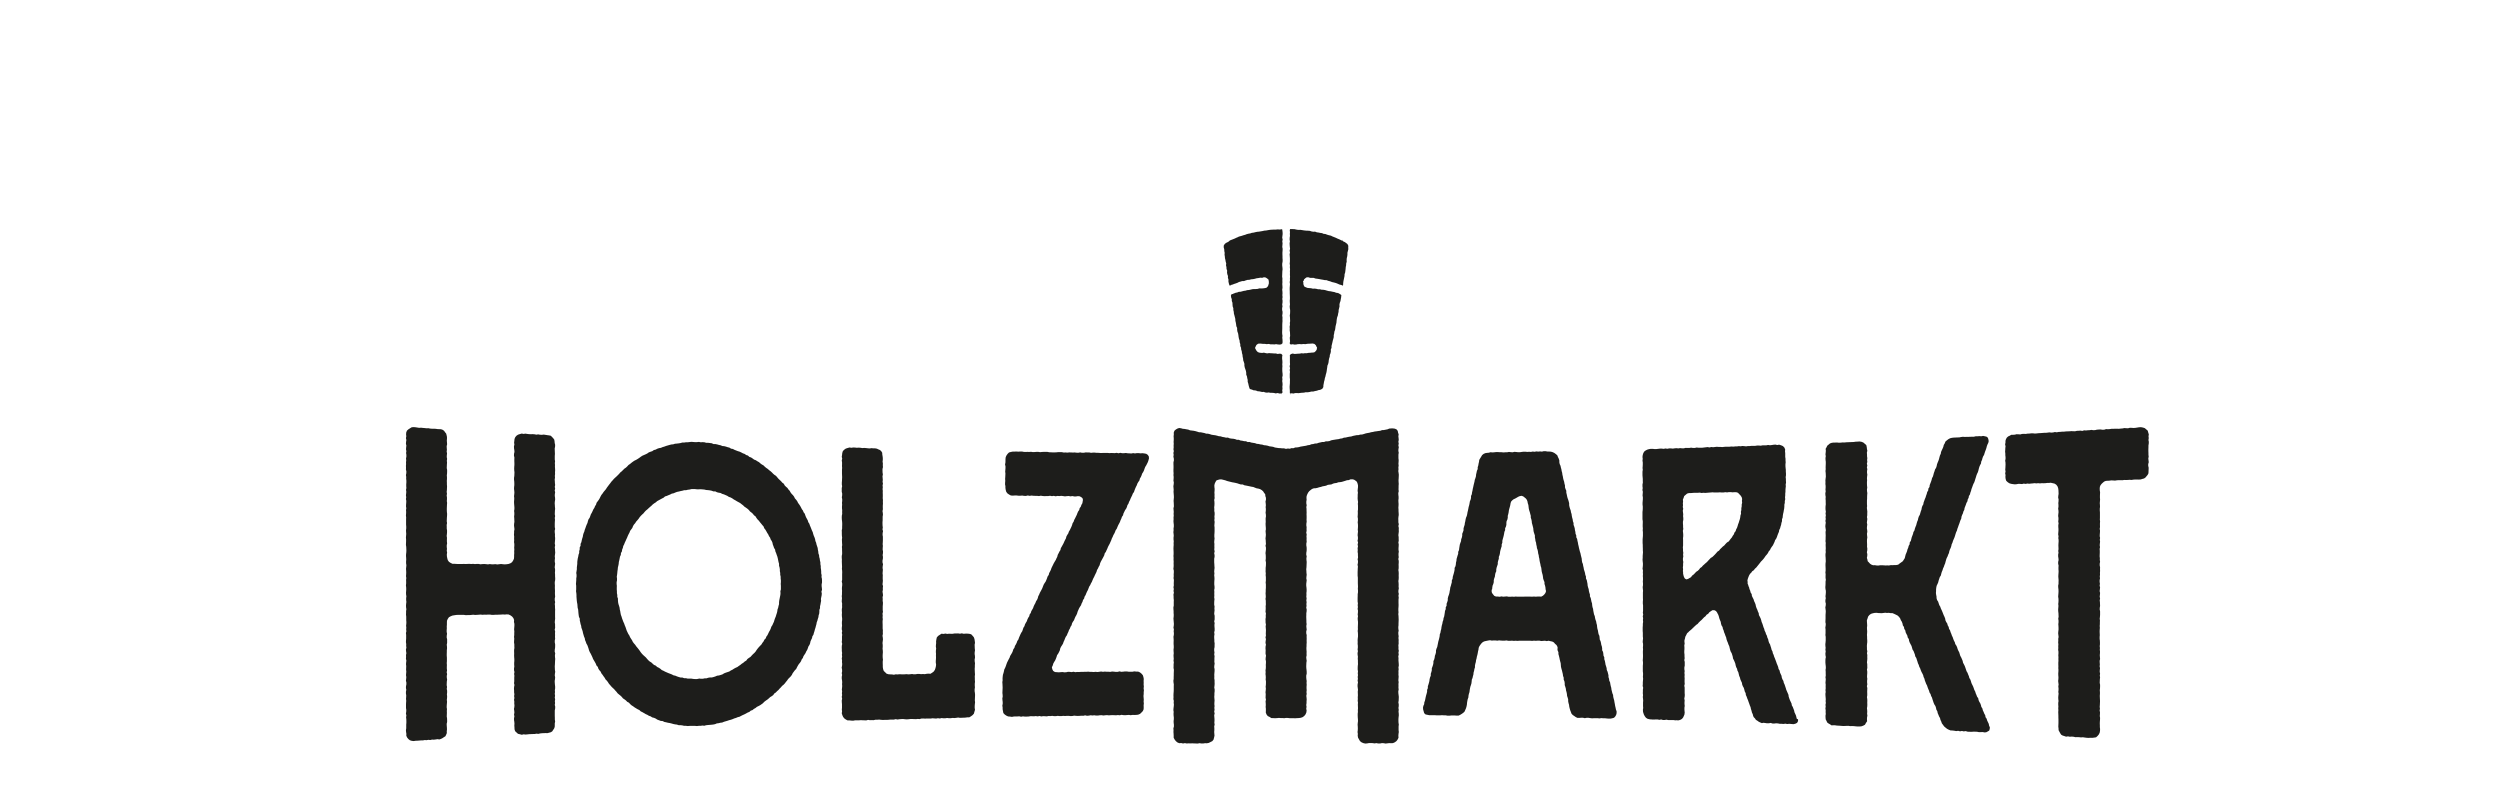 <?xml version="1.0" encoding="UTF-8"?><svg id="Ebene_2" xmlns="http://www.w3.org/2000/svg" viewBox="0 0 341.13 109.03"><defs><style>.cls-1{fill:#1d1d1b;}</style></defs><polygon class="cls-1" points="176.09 53.8 176.13 53.68 176.25 53.67 176.25 53.66 176.49 53.7 176.71 53.64 176.95 53.63 177.18 53.65 177.41 53.62 177.66 53.59 177.92 53.58 178.17 53.52 178.43 53.53 178.68 53.49 178.93 53.43 179.18 53.43 179.36 53.38 179.44 53.36 179.7 53.31 179.91 53.23 180.13 53.2 180.34 53.1 180.43 53.05 180.57 52.82 180.58 52.57 180.63 52.32 180.67 52.08 180.74 51.84 180.78 51.6 180.86 51.36 180.91 51.11 180.98 50.88 181.03 50.63 181.06 50.39 181.1 50.14 181.13 49.89 181.23 49.66 181.29 49.41 181.31 49.17 181.36 48.92 181.44 48.68 181.46 48.43 181.55 48.2 181.6 47.96 181.59 47.7 181.69 47.46 181.69 47.21 181.75 46.97 181.81 46.72 181.86 46.48 181.93 46.24 181.99 46 181.99 45.74 182.05 45.5 182.08 45.25 182.17 45.02 182.21 44.77 182.24 44.52 182.3 44.28 182.36 44.03 182.38 43.78 182.41 43.53 182.46 43.29 182.55 43.05 182.59 42.8 182.65 42.56 182.66 42.3 182.72 42.06 182.78 41.82 182.77 41.56 182.82 41.31 182.91 41.08 182.95 40.83 183 40.58 183.03 40.26 183 40.24 182.92 40.18 182.67 40.02 182.39 39.94 182.37 39.97 182.11 39.86 181.84 39.81 181.57 39.75 181.3 39.72 181.04 39.65 180.81 39.58 180.57 39.54 180.33 39.53 180.1 39.47 179.85 39.47 179.62 39.41 179.38 39.38 179.14 39.39 178.9 39.33 178.67 39.31 178.42 39.29 178.21 39.21 177.99 39.11 177.88 38.89 177.83 38.65 177.88 38.62 177.81 38.49 177.82 38.34 177.87 38.35 177.94 38.13 178.1 37.98 178.28 37.85 178.51 37.83 178.76 37.91 179.01 37.92 179.26 37.92 179.51 38.01 179.76 38.04 180.01 38.08 180.26 38.13 180.51 38.17 180.75 38.22 181.01 38.23 181.24 38.32 181.51 38.39 181.76 38.49 182.03 38.55 182.29 38.62 182.54 38.72 182.78 38.83 182.81 38.83 183.08 38.91 183.09 38.9 183.19 38.99 183.27 38.89 183.28 38.64 183.31 38.39 183.36 38.15 183.41 37.91 183.46 37.67 183.47 37.42 183.55 37.18 183.58 36.94 183.61 36.69 183.63 36.44 183.68 36.2 183.69 35.96 183.76 35.72 183.75 35.47 183.77 35.22 183.83 34.98 183.86 34.74 183.86 34.49 183.92 34.25 183.98 34.01 183.97 33.77 183.98 33.54 183.86 33.3 183.68 33.16 183.5 33.03 183.31 32.95 183.16 32.83 183.19 32.69 183.12 32.83 183 32.78 182.76 32.66 182.51 32.56 182.26 32.44 182.01 32.34 181.76 32.24 181.68 32.19 181.54 32.14 181.31 32.09 181.08 32.02 180.85 31.93 180.61 31.91 180.39 31.81 180.15 31.78 179.91 31.73 179.68 31.7 179.45 31.61 179.2 31.62 178.96 31.58 178.73 31.5 178.47 31.48 178.2 31.47 177.94 31.44 177.69 31.4 177.43 31.36 177.16 31.37 176.9 31.33 176.64 31.27 176.38 31.26 176.12 31.26 176.03 31.26 175.99 31.43 176.02 31.68 176 31.93 176.02 32.18 175.98 32.43 175.97 32.69 176.01 32.94 175.97 33.19 175.98 33.45 176 33.7 176.03 33.95 175.97 34.2 176.02 34.46 175.97 34.71 175.99 34.96 176.01 35.22 176.01 35.47 176.01 35.72 175.98 35.97 176.02 36.23 176 36.48 176.03 36.73 176.01 36.99 176.02 37.24 176.01 37.49 176.03 37.74 176.01 38 176.02 38.25 175.98 38.5 176.02 38.76 176 39.01 175.98 39.26 175.98 39.52 175.99 39.77 175.99 40.02 176 40.28 176.01 40.53 176.01 40.78 175.99 41.04 176 41.29 176.02 41.54 175.98 41.8 176 42.05 176.04 42.3 176.04 42.56 176.03 42.81 175.99 43.06 176.02 43.31 176.03 43.57 176.04 43.82 176 44.07 176.02 44.32 175.97 44.58 175.99 44.83 175.98 45.08 176.02 45.33 176.03 45.59 176.04 45.84 175.99 46.09 176.01 46.34 176.03 46.59 175.98 46.84 176.04 46.96 176.16 47.01 176.39 46.97 176.63 47.02 176.86 47.01 177.09 46.96 177.33 46.95 177.59 46.97 177.86 46.94 178.13 46.96 178.4 46.91 178.67 46.9 179 46.88 179.1 46.87 179.36 46.93 179.55 47.11 179.65 47.34 179.71 47.36 179.68 47.42 179.73 47.46 179.67 47.49 179.72 47.57 179.65 47.64 179.69 47.68 179.55 47.89 179.37 48.06 179.12 48.12 179.09 48.1 178.76 48.14 178.53 48.15 178.3 48.2 178.06 48.19 177.83 48.23 177.6 48.2 177.37 48.25 177.13 48.26 176.89 48.28 176.64 48.3 176.4 48.24 176.16 48.31 176 48.45 176.01 48.7 176.01 48.96 176.01 49.21 176.01 49.47 176.03 49.72 175.97 49.98 176.03 50.24 175.98 50.49 176.02 50.75 175.99 51 175.99 51.25 175.99 51.51 176.02 51.76 176.01 52.01 176.01 52.27 175.99 52.52 175.97 52.77 175.98 53.03 176 53.28 176 53.54 176.01 53.67 176.12 53.69 176.14 53.81 176.09 53.8"/><polygon class="cls-1" points="174.86 53.69 174.93 53.63 175.01 53.54 174.96 53.29 175 53.03 174.98 52.77 175.01 52.52 175 52.26 174.96 52 174.99 51.75 174.96 51.5 175.02 51.24 175.01 50.99 174.98 50.73 174.97 50.48 174.97 50.22 174.99 49.97 174.97 49.72 174.99 49.47 174.98 49.21 174.95 48.96 174.95 48.7 174.99 48.45 174.82 48.28 174.58 48.26 174.34 48.3 174.1 48.23 173.86 48.23 173.62 48.21 173.39 48.2 173.16 48.18 172.92 48.22 172.69 48.18 172.46 48.12 172.22 48.16 171.89 48.13 171.64 48.05 171.46 47.87 171.34 47.66 171.28 47.56 171.28 47.5 171.27 47.46 171.25 47.45 171.28 47.42 171.29 47.37 171.32 47.32 171.44 47.07 171.67 46.9 171.96 46.88 172.32 46.92 172.58 46.92 172.85 46.96 173.12 46.93 173.39 46.99 173.66 46.98 173.89 47 174.12 46.96 174.36 47 174.59 47.02 174.82 46.99 175 46.84 175.01 46.59 175 46.34 174.97 46.08 175 45.83 174.96 45.58 174.95 45.33 174.96 45.08 174.97 44.82 174.97 44.57 174.97 44.32 174.98 44.07 175 43.82 174.99 43.57 175 43.31 174.96 43.06 175 42.81 175.01 42.55 174.95 42.3 174.95 42.05 175 41.8 174.96 41.55 175 41.29 175.01 41.04 174.97 40.79 175.01 40.54 174.98 40.28 175 40.03 174.99 39.78 174.96 39.52 175 39.27 174.99 39.02 174.97 38.76 174.99 38.51 174.98 38.26 174.99 38 174.95 37.75 174.96 37.5 174.97 37.24 174.98 36.99 175.01 36.74 174.99 36.48 174.96 36.23 174.96 35.98 175.01 35.72 175.02 35.47 175 35.22 175 34.96 174.99 34.71 174.99 34.46 175.01 34.2 175.02 33.95 174.97 33.7 174.99 33.44 175.01 33.19 174.97 32.94 175.02 32.69 174.96 32.43 174.99 32.18 175.02 31.93 175.01 31.68 174.98 31.43 174.94 31.26 174.87 31.29 174.61 31.32 174.34 31.3 174.08 31.33 173.82 31.33 173.56 31.34 173.3 31.36 173.04 31.4 172.78 31.45 172.52 31.47 172.26 31.53 172.02 31.57 171.78 31.61 171.54 31.63 171.3 31.68 171.07 31.74 170.82 31.77 170.6 31.85 170.36 31.89 170.12 31.95 169.9 32.04 169.67 32.1 169.44 32.18 169.29 32.22 169.21 32.24 168.99 32.3 168.98 32.33 168.73 32.43 168.48 32.55 168.23 32.65 167.97 32.75 167.82 32.81 167.67 32.95 167.5 33.05 167.29 33.15 167.11 33.3 166.97 33.54 166.98 33.57 166.98 33.52 166.98 33.77 167.05 34.01 167.06 34.26 167.11 34.5 167.09 34.75 167.13 34.99 167.15 35.23 167.21 35.47 167.25 35.71 167.32 35.95 167.29 36.2 167.35 36.44 167.36 36.69 167.45 36.93 167.43 37.18 167.47 37.42 167.56 37.66 167.55 37.91 167.63 38.15 167.62 38.4 167.67 38.64 167.74 38.88 167.78 38.98 167.78 38.98 167.85 38.92 167.88 38.97 167.88 38.96 168.07 38.85 168.19 38.83 168.41 38.74 168.63 38.67 168.85 38.59 169.06 38.48 169.28 38.42 169.51 38.35 169.75 38.35 169.99 38.26 170.23 38.19 170.48 38.18 170.73 38.11 170.98 38.09 171.23 38.04 171.47 37.97 171.72 37.94 171.97 37.89 172.23 37.91 172.47 37.83 172.71 37.87 172.91 38 173.09 38.15 173.13 38.39 173.14 38.47 173.12 38.48 173.15 38.6 173.18 38.66 173.12 38.67 173.08 38.9 172.98 39.1 172.8 39.27 172.56 39.32 172.33 39.35 172.08 39.36 171.84 39.35 171.61 39.42 171.37 39.44 171.12 39.44 170.89 39.46 170.65 39.52 170.42 39.57 170.18 39.59 169.95 39.66 169.72 39.69 169.5 39.75 169.28 39.81 169.04 39.82 168.82 39.91 168.6 39.95 168.33 40.06 168.26 40.06 168.28 40.1 168.04 40.15 167.96 40.33 167.99 40.58 168.08 40.82 168.08 41.07 168.17 41.31 168.18 41.56 168.2 41.81 168.29 42.05 168.29 42.3 168.35 42.54 168.37 42.79 168.44 43.04 168.5 43.28 168.56 43.52 168.57 43.77 168.63 44.02 168.67 44.26 168.7 44.51 168.81 44.75 168.81 45 168.85 45.25 168.94 45.49 168.98 45.73 169.01 45.98 169.06 46.23 169.14 46.46 169.16 46.71 169.24 46.95 169.24 47.21 169.34 47.44 169.36 47.69 169.44 47.93 169.47 48.18 169.54 48.42 169.56 48.67 169.62 48.91 169.64 49.17 169.73 49.41 169.8 49.65 169.8 49.9 169.85 50.15 169.93 50.38 170.01 50.62 170.05 50.87 170.05 51.12 170.15 51.36 170.19 51.6 170.25 51.84 170.25 52.1 170.33 52.34 170.38 52.58 170.44 52.81 170.54 53.08 170.64 53.11 170.85 53.17 171.06 53.26 171.28 53.27 171.55 53.35 171.62 53.4 171.78 53.39 172.15 53.47 172.19 53.49 172.43 53.47 172.65 53.55 172.88 53.58 173.12 53.55 173.34 53.6 173.58 53.6 173.83 53.62 174.08 53.68 174.34 53.63 174.59 53.7 174.83 53.69 174.85 53.81 174.86 53.81 174.86 53.69"/><polygon class="cls-1" points="171.41 47.41 171.41 47.42 171.44 47.4 171.41 47.41"/><polygon class="cls-1" points="185.3 66.22 185.24 65.97 185.15 65.74 184.96 65.58 184.76 65.45 184.52 65.4 184.27 65.41 184.04 65.51 183.79 65.53 183.56 65.61 183.33 65.68 183.1 65.75 182.85 65.79 182.61 65.81 182.38 65.9 182.13 65.93 181.9 65.99 181.67 66.1 181.42 66.13 181.18 66.16 180.95 66.27 180.71 66.32 180.47 66.36 180.24 66.44 180 66.49 179.76 66.57 179.52 66.62 179.27 66.63 179.03 66.72 178.83 66.87 178.64 67.03 178.49 67.23 178.38 67.45 178.29 67.69 178.27 67.93 178.29 68.19 178.25 68.44 178.25 68.69 178.3 68.94 178.25 69.19 178.28 69.44 178.28 69.68 178.29 69.93 178.28 70.18 178.29 70.43 178.29 70.68 178.28 70.93 178.3 71.18 178.26 71.43 178.25 71.68 178.29 71.93 178.28 72.18 178.29 72.43 178.24 72.68 178.3 72.93 178.27 73.18 178.29 73.42 178.28 73.67 178.3 73.92 178.25 74.17 178.25 74.42 178.29 74.67 178.3 74.92 178.29 75.18 178.25 75.42 178.24 75.67 178.3 75.93 178.26 76.18 178.27 76.42 178.3 76.67 178.29 76.92 178.28 77.17 178.27 77.42 178.24 77.67 178.26 77.92 178.27 78.17 178.3 78.42 178.27 78.67 178.25 78.92 178.3 79.17 178.27 79.42 178.24 79.67 178.24 79.92 178.27 80.17 178.29 80.42 178.29 80.67 178.26 80.92 178.27 81.17 178.25 81.42 178.29 81.67 178.25 81.92 178.29 82.17 178.26 82.42 178.28 82.67 178.24 82.92 178.3 83.17 178.29 83.42 178.25 83.67 178.25 83.92 178.24 84.17 178.25 84.42 178.26 84.67 178.26 84.92 178.29 85.17 178.25 85.42 178.27 85.66 178.3 85.91 178.24 86.16 178.24 86.41 178.3 86.66 178.29 86.91 178.3 87.17 178.29 87.42 178.3 87.67 178.28 87.92 178.28 88.17 178.26 88.42 178.27 88.67 178.29 88.92 178.28 89.17 178.29 89.42 178.24 89.67 178.26 89.92 178.3 90.17 178.26 90.42 178.25 90.67 178.24 90.92 178.25 91.17 178.28 91.42 178.3 91.67 178.3 91.93 178.24 92.18 178.24 92.43 178.26 92.68 178.3 92.93 178.28 93.18 178.3 93.43 178.28 93.68 178.28 93.93 178.3 94.18 178.27 94.43 178.3 94.69 178.25 94.94 178.28 95.19 178.3 95.44 178.28 95.69 178.28 95.94 178.24 96.2 178.28 96.45 178.24 96.7 178.29 96.96 178.25 97.23 178.14 97.48 177.97 97.69 177.76 97.85 177.51 97.94 177.24 97.98 176.99 97.99 176.74 98.01 176.49 98 176.24 98 175.99 98 175.75 97.97 175.49 97.96 175.24 98 174.99 97.98 174.75 97.98 174.5 97.96 174.24 97.99 173.99 98 173.74 97.99 173.47 97.98 173.24 97.83 172.99 97.71 172.82 97.49 172.72 97.23 172.73 96.96 172.73 96.71 172.7 96.46 172.72 96.21 172.71 95.96 172.69 95.71 172.74 95.46 172.69 95.21 172.7 94.96 172.71 94.71 172.68 94.46 172.71 94.21 172.73 93.96 172.7 93.71 172.73 93.46 172.74 93.21 172.74 92.96 172.7 92.71 172.72 92.47 172.71 92.22 172.68 91.97 172.7 91.72 172.68 91.47 172.72 91.22 172.73 90.97 172.72 90.72 172.74 90.47 172.74 90.22 172.69 89.97 172.71 89.72 172.75 89.47 172.69 89.22 172.69 88.97 172.7 88.72 172.68 88.47 172.69 88.22 172.74 87.97 172.68 87.72 172.7 87.47 172.74 87.22 172.68 86.97 172.74 86.72 172.72 86.47 172.73 86.22 172.74 85.97 172.72 85.72 172.7 85.47 172.74 85.22 172.69 84.97 172.69 84.72 172.68 84.47 172.72 84.22 172.71 83.97 172.74 83.72 172.68 83.47 172.7 83.22 172.71 82.97 172.7 82.72 172.73 82.47 172.72 82.22 172.72 81.97 172.68 81.72 172.72 81.47 172.71 81.22 172.69 80.97 172.71 80.72 172.71 80.47 172.73 80.22 172.73 79.97 172.73 79.73 172.7 79.48 172.73 79.23 172.73 78.98 172.73 78.73 172.7 78.48 172.72 78.23 172.69 77.98 172.7 77.73 172.7 77.48 172.73 77.23 172.74 76.98 172.74 76.73 172.69 76.47 172.72 76.23 172.72 75.98 172.71 75.72 172.68 75.47 172.71 75.22 172.74 74.97 172.74 74.72 172.68 74.47 172.74 74.22 172.72 73.97 172.71 73.72 172.68 73.47 172.71 73.22 172.73 72.97 172.71 72.72 172.69 72.46 172.73 72.22 172.72 71.97 172.7 71.71 172.69 71.46 172.71 71.21 172.7 70.96 172.7 70.71 172.74 70.46 172.73 70.21 172.69 69.96 172.72 69.7 172.73 69.45 172.7 69.2 172.73 68.95 172.71 68.7 172.68 68.44 172.74 68.19 172.74 67.93 172.66 67.69 172.64 67.44 172.48 67.24 172.35 67.03 172.16 66.87 171.94 66.74 171.7 66.67 171.46 66.63 171.23 66.54 171.01 66.45 170.76 66.41 170.53 66.36 170.29 66.31 170.05 66.26 169.81 66.22 169.58 66.11 169.33 66.11 169.09 66.04 168.86 65.96 168.62 65.9 168.38 65.85 168.14 65.81 167.9 65.75 167.66 65.69 167.43 65.63 167.19 65.54 166.95 65.48 166.71 65.42 166.47 65.41 166.23 65.47 165.99 65.55 165.86 65.76 165.76 65.97 165.7 66.22 165.71 66.47 165.74 66.71 165.73 66.97 165.71 67.22 165.73 67.47 165.72 67.71 165.74 67.97 165.68 68.22 165.71 68.46 165.72 68.72 165.71 68.97 165.68 69.22 165.7 69.47 165.69 69.72 165.74 69.97 165.74 70.22 165.71 70.47 165.73 70.72 165.7 70.97 165.74 71.22 165.72 71.47 165.7 71.72 165.73 71.98 165.73 72.23 165.73 72.48 165.72 72.73 165.7 72.98 165.7 73.23 165.73 73.48 165.7 73.73 165.68 73.98 165.71 74.23 165.7 74.48 165.71 74.73 165.69 74.98 165.74 75.24 165.68 75.49 165.73 75.74 165.73 75.99 165.68 76.24 165.68 76.49 165.68 76.74 165.7 76.99 165.71 77.24 165.73 77.49 165.7 77.74 165.68 77.99 165.71 78.25 165.68 78.5 165.71 78.75 165.72 79 165.7 79.25 165.69 79.5 165.69 79.75 165.72 80 165.73 80.26 165.68 80.51 165.7 80.76 165.69 81.01 165.7 81.26 165.68 81.51 165.72 81.76 165.69 82.01 165.68 82.26 165.68 82.52 165.73 82.77 165.71 83.02 165.73 83.27 165.7 83.52 165.68 83.77 165.74 84.02 165.74 84.28 165.74 84.53 165.68 84.78 165.74 85.03 165.71 85.28 165.72 85.53 165.74 85.78 165.74 86.03 165.68 86.29 165.72 86.54 165.68 86.79 165.68 87.04 165.7 87.29 165.7 87.54 165.74 87.79 165.73 88.04 165.73 88.29 165.68 88.54 165.68 88.79 165.72 89.04 165.68 89.29 165.73 89.54 165.71 89.79 165.71 90.05 165.7 90.3 165.74 90.55 165.7 90.8 165.68 91.05 165.73 91.3 165.73 91.56 165.71 91.81 165.69 92.06 165.7 92.31 165.69 92.56 165.73 92.81 165.73 93.06 165.74 93.32 165.72 93.57 165.69 93.82 165.74 94.07 165.74 94.32 165.71 94.58 165.71 94.83 165.69 95.08 165.71 95.33 165.73 95.58 165.71 95.84 165.7 96.09 165.73 96.34 165.7 96.59 165.73 96.84 165.68 97.1 165.74 97.35 165.68 97.6 165.7 97.85 165.72 98.11 165.72 98.36 165.7 98.61 165.74 98.87 165.68 99.12 165.7 99.37 165.7 99.62 165.68 99.88 165.7 100.13 165.72 100.39 165.66 100.65 165.59 100.92 165.42 101.13 165.18 101.25 164.94 101.37 164.68 101.42 164.43 101.41 164.18 101.45 163.93 101.45 163.68 101.41 163.43 101.46 163.18 101.45 162.93 101.44 162.68 101.43 162.43 101.44 162.18 101.43 161.93 101.45 161.68 101.4 161.43 101.45 161.18 101.39 160.91 101.41 160.65 101.3 160.44 101.12 160.28 100.91 160.15 100.67 160.15 100.39 160.14 100.14 160.12 99.89 160.13 99.64 160.11 99.39 160.18 99.14 160.18 98.89 160.15 98.64 160.14 98.39 160.17 98.14 160.17 97.89 160.14 97.64 160.13 97.39 160.15 97.14 160.11 96.89 160.13 96.63 160.16 96.39 160.18 96.14 160.15 95.89 160.17 95.64 160.11 95.39 160.13 95.14 160.12 94.89 160.13 94.64 160.15 94.39 160.16 94.14 160.16 93.89 160.16 93.64 160.17 93.39 160.13 93.14 160.11 92.89 160.15 92.64 160.15 92.39 160.16 92.14 160.16 91.89 160.17 91.64 160.18 91.39 160.13 91.14 160.14 90.9 160.14 90.65 160.17 90.39 160.13 90.14 160.16 89.9 160.14 89.65 160.13 89.39 160.16 89.14 160.14 88.89 160.13 88.64 160.16 88.39 160.16 88.14 160.14 87.89 160.14 87.64 160.15 87.39 160.14 87.14 160.12 86.89 160.17 86.64 160.18 86.39 160.15 86.14 160.18 85.89 160.12 85.64 160.16 85.39 160.18 85.14 160.16 84.89 160.14 84.64 160.12 84.39 160.15 84.14 160.16 83.89 160.14 83.64 160.14 83.39 160.12 83.14 160.11 82.89 160.16 82.64 160.16 82.38 160.16 82.13 160.17 81.88 160.14 81.63 160.14 81.38 160.12 81.13 160.18 80.88 160.13 80.63 160.17 80.38 160.12 80.13 160.17 79.88 160.16 79.63 160.17 79.38 160.18 79.13 160.13 78.88 160.16 78.63 160.15 78.37 160.17 78.12 160.17 77.87 160.11 77.62 160.14 77.37 160.15 77.12 160.14 76.87 160.15 76.62 160.13 76.37 160.14 76.12 160.12 75.86 160.14 75.62 160.14 75.36 160.13 75.11 160.12 74.86 160.13 74.61 160.15 74.36 160.14 74.11 160.16 73.86 160.13 73.61 160.13 73.36 160.16 73.11 160.14 72.86 160.11 72.61 160.14 72.36 160.13 72.11 160.17 71.86 160.17 71.61 160.14 71.36 160.12 71.11 160.14 70.86 160.13 70.61 160.16 70.36 160.14 70.11 160.16 69.86 160.14 69.61 160.12 69.35 160.18 69.1 160.17 68.85 160.16 68.6 160.14 68.35 160.16 68.1 160.18 67.85 160.17 67.6 160.15 67.35 160.13 67.09 160.15 66.84 160.13 66.59 160.11 66.34 160.15 66.09 160.17 65.84 160.12 65.58 160.14 65.33 160.15 65.08 160.12 64.83 160.14 64.58 160.12 64.33 160.12 64.08 160.13 63.82 160.13 63.57 160.12 63.32 160.12 63.07 160.18 62.82 160.17 62.57 160.11 62.31 160.15 62.06 160.11 61.81 160.17 61.56 160.12 61.31 160.15 61.05 160.14 60.8 160.16 60.55 160.14 60.3 160.16 60.04 160.16 59.79 160.14 59.53 160.17 59.28 160.16 59.03 160.25 58.78 160.44 58.61 160.66 58.48 160.9 58.4 161.16 58.44 161.4 58.51 161.65 58.53 161.9 58.58 162.14 58.62 162.38 58.72 162.63 58.75 162.88 58.78 163.12 58.83 163.36 58.9 163.6 58.98 163.86 58.99 164.1 59.04 164.35 59.09 164.58 59.17 164.84 59.18 165.08 59.24 165.32 59.32 165.57 59.36 165.82 59.39 166.07 59.45 166.31 59.52 166.56 59.54 166.8 59.62 167.05 59.66 167.29 59.72 167.55 59.71 167.79 59.81 168.04 59.85 168.29 59.87 168.54 59.92 168.77 60.01 169.03 60.01 169.27 60.11 169.52 60.14 169.76 60.2 170.02 60.21 170.25 60.32 170.51 60.31 170.75 60.39 171 60.43 171.25 60.47 171.49 60.56 171.74 60.58 171.98 60.64 172.24 60.67 172.48 60.75 172.73 60.77 172.98 60.82 173.22 60.9 173.47 60.93 173.72 60.97 173.96 61.06 174.21 61.1 174.47 61.14 174.72 61.15 174.97 61.18 175.22 61.18 175.47 61.25 175.73 61.2 175.99 61.23 176.23 61.15 176.49 61.16 176.73 61.06 176.98 61.05 177.23 61.01 177.47 60.94 177.72 60.9 177.96 60.86 178.21 60.82 178.45 60.75 178.7 60.72 178.94 60.62 179.19 60.59 179.43 60.52 179.69 60.51 179.93 60.42 180.17 60.37 180.42 60.31 180.67 60.31 180.91 60.22 181.17 60.22 181.41 60.18 181.65 60.08 181.9 60.03 182.15 59.99 182.4 59.95 182.65 59.92 182.89 59.85 183.14 59.82 183.38 59.72 183.63 59.7 183.87 59.64 184.12 59.59 184.37 59.56 184.62 59.48 184.86 59.43 185.11 59.38 185.37 59.37 185.61 59.3 185.86 59.29 186.11 59.22 186.35 59.14 186.59 59.09 186.84 59.05 187.08 58.98 187.34 58.94 187.58 58.88 187.83 58.85 188.09 58.81 188.34 58.78 188.58 58.69 188.83 58.68 189.08 58.63 189.33 58.58 189.57 58.48 189.83 58.46 190.08 58.46 190.32 58.49 190.56 58.59 190.72 58.79 190.77 59.04 190.85 59.28 190.81 59.53 190.84 59.78 190.86 60.03 190.81 60.28 190.86 60.53 190.81 60.78 190.87 61.03 190.82 61.28 190.81 61.53 190.86 61.78 190.82 62.03 190.82 62.28 190.82 62.53 190.85 62.78 190.84 63.03 190.82 63.28 190.85 63.53 190.81 63.78 190.83 64.03 190.8 64.28 190.84 64.53 190.87 64.78 190.86 65.03 190.85 65.28 190.83 65.53 190.84 65.78 190.86 66.03 190.84 66.28 190.84 66.53 190.83 66.78 190.86 67.03 190.8 67.28 190.81 67.53 190.84 67.78 190.84 68.02 190.81 68.27 190.82 68.52 190.84 68.77 190.83 69.02 190.81 69.27 190.83 69.52 190.83 69.77 190.85 70.02 190.86 70.27 190.82 70.53 190.8 70.78 190.81 71.03 190.81 71.28 190.87 71.53 190.81 71.78 190.87 72.03 190.86 72.28 190.87 72.53 190.84 72.78 190.81 73.03 190.85 73.28 190.85 73.53 190.86 73.78 190.81 74.03 190.86 74.28 190.85 74.53 190.83 74.78 190.83 75.03 190.87 75.28 190.83 75.53 190.83 75.78 190.86 76.03 190.8 76.28 190.86 76.53 190.86 76.78 190.84 77.03 190.85 77.28 190.85 77.54 190.81 77.78 190.85 78.04 190.86 78.29 190.85 78.54 190.86 78.79 190.85 79.04 190.81 79.29 190.84 79.54 190.85 79.79 190.84 80.04 190.87 80.29 190.82 80.54 190.81 80.79 190.87 81.04 190.82 81.29 190.86 81.55 190.83 81.8 190.83 82.05 190.83 82.3 190.84 82.55 190.83 82.8 190.81 83.05 190.81 83.3 190.83 83.55 190.8 83.8 190.83 84.05 190.84 84.3 190.85 84.56 190.84 84.81 190.83 85.06 190.83 85.31 190.8 85.56 190.81 85.81 190.85 86.06 190.8 86.31 190.81 86.56 190.85 86.81 190.82 87.06 190.85 87.31 190.84 87.56 190.85 87.81 190.81 88.06 190.83 88.31 190.82 88.56 190.87 88.81 190.82 89.06 190.86 89.31 190.8 89.56 190.83 89.81 190.82 90.06 190.84 90.32 190.86 90.57 190.87 90.82 190.82 91.07 190.85 91.32 190.82 91.57 190.83 91.82 190.82 92.07 190.85 92.32 190.83 92.57 190.81 92.83 190.85 93.08 190.82 93.33 190.83 93.58 190.82 93.83 190.85 94.08 190.8 94.34 190.81 94.59 190.84 94.84 190.87 95.09 190.86 95.34 190.85 95.59 190.81 95.85 190.86 96.1 190.86 96.35 190.82 96.6 190.86 96.85 190.83 97.1 190.86 97.35 190.87 97.61 190.84 97.86 190.82 98.11 190.82 98.36 190.83 98.62 190.87 98.87 190.84 99.12 190.84 99.37 190.84 99.63 190.87 99.88 190.83 100.14 190.81 100.39 190.83 100.66 190.71 100.91 190.54 101.13 190.32 101.29 190.07 101.4 189.8 101.41 189.55 101.4 189.31 101.43 189.06 101.46 188.81 101.41 188.56 101.4 188.31 101.45 188.06 101.45 187.81 101.4 187.56 101.44 187.31 101.4 187.06 101.39 186.81 101.39 186.55 101.44 186.3 101.46 186.03 101.4 185.78 101.29 185.57 101.12 185.44 100.89 185.31 100.66 185.26 100.39 185.28 100.14 185.24 99.89 185.27 99.64 185.28 99.39 185.27 99.14 185.25 98.89 185.27 98.64 185.3 98.39 185.29 98.14 185.27 97.89 185.26 97.64 185.26 97.39 185.29 97.14 185.28 96.89 185.3 96.64 185.29 96.39 185.28 96.14 185.3 95.88 185.26 95.63 185.28 95.38 185.27 95.13 185.29 94.88 185.28 94.63 185.27 94.38 185.3 94.13 185.27 93.88 185.24 93.62 185.25 93.37 185.3 93.12 185.25 92.87 185.29 92.62 185.26 92.37 185.3 92.12 185.27 91.87 185.3 91.62 185.26 91.37 185.26 91.12 185.27 90.87 185.3 90.62 185.29 90.37 185.29 90.12 185.27 89.87 185.29 89.61 185.25 89.36 185.24 89.11 185.29 88.86 185.25 88.61 185.28 88.36 185.28 88.11 185.25 87.86 185.26 87.6 185.25 87.35 185.27 87.1 185.3 86.85 185.3 86.6 185.29 86.35 185.26 86.1 185.29 85.85 185.28 85.6 185.29 85.35 185.3 85.09 185.3 84.84 185.27 84.59 185.26 84.34 185.3 84.09 185.26 83.84 185.29 83.59 185.3 83.33 185.25 83.08 185.29 82.83 185.26 82.58 185.29 82.33 185.25 82.08 185.25 81.83 185.25 81.58 185.26 81.33 185.26 81.07 185.3 80.82 185.3 80.57 185.28 80.32 185.3 80.07 185.29 79.82 185.28 79.57 185.28 79.32 185.28 79.07 185.28 78.82 185.25 78.56 185.25 78.32 185.25 78.06 185.26 77.81 185.27 77.56 185.29 77.31 185.24 77.06 185.29 76.81 185.3 76.56 185.25 76.31 185.31 76.06 185.29 75.8 185.29 75.55 185.25 75.3 185.27 75.05 185.25 74.8 185.3 74.55 185.25 74.3 185.31 74.04 185.24 73.79 185.29 73.54 185.29 73.29 185.25 73.04 185.27 72.78 185.3 72.53 185.27 72.28 185.29 72.03 185.3 71.77 185.29 71.52 185.26 71.27 185.29 71.02 185.29 70.77 185.25 70.52 185.27 70.27 185.28 70.01 185.27 69.76 185.3 69.51 185.3 69.26 185.3 69 185.28 68.75 185.31 68.5 185.27 68.24 185.25 67.99 185.26 67.74 185.26 67.49 185.29 67.23 185.25 66.98 185.27 66.73 185.3 66.47 185.3 66.22"/><path class="cls-1" d="M203.57,80.4l-.04.25.05.25.15.2.16.2.24.1h.26s.24.03.24.03l.25-.05.24.04.25-.02.24-.02.24.05h.24s.24-.02.24-.02l.25.02.25-.03.24.02h.24s.25,0,.25,0h.25s.25-.01.25-.01h.25s.25,0,.25,0h.25s.25.01.25.01l.25-.02.25.02.25-.02h.25s.26.01.26.01l.23-.13.18-.17.15-.2.08-.25-.06-.25-.02-.25-.05-.24-.08-.24v-.25s-.1-.24-.1-.24l-.08-.24-.03-.25-.04-.25-.07-.24-.06-.24-.03-.25-.03-.25-.08-.24-.04-.25-.06-.24-.05-.24-.03-.25-.06-.24-.03-.25-.07-.24-.03-.25-.05-.24-.09-.24-.03-.25-.06-.24-.03-.25-.08-.24-.03-.25-.05-.24v-.26s-.08-.24-.08-.24l-.08-.24-.04-.25-.02-.25-.06-.24-.06-.24-.07-.24-.02-.25-.05-.24-.08-.24v-.25s-.07-.25-.07-.25l-.06-.24-.08-.24-.06-.25-.03-.25-.03-.25-.08-.24-.04-.23-.08-.22-.14-.19-.18-.15-.18-.14-.22-.08-.24.04-.22.09-.2.12-.21.12-.22.1-.19.15-.16.18-.07.23-.04.25-.06.24-.07.24-.06.24-.03.25-.05.24-.07.24v.26s-.05.24-.05.24l-.11.23-.03.25v.25s-.06.24-.06.24l-.11.23v.25s-.1.24-.1.24l-.04.25-.05.25-.06.24-.07.24-.06.24v.25s-.09.24-.09.24v.25s-.08.24-.08.24l-.07.24-.06.24-.03.25-.05.24-.1.24v.26s-.08.24-.08.24l-.06.24v.25s-.08.24-.08.24l-.08.24-.05.25v.25s-.11.24-.11.24l-.05.25-.03.25-.09.24-.06.24v.26s-.06.24-.06.24l-.1.24-.04.25-.02.25ZM212.56,88.46l-.06-.24-.12-.21-.19-.16-.16-.19-.22-.12-.25-.05-.25-.06-.25.05-.25-.05-.25.02-.25.02-.25-.05h-.25s-.25.02-.25.02l-.25-.02-.25.03-.25-.02h-.25s-.25,0-.25,0h-.5s-.25,0-.25,0h-.25s-.25.02-.25.02l-.25-.02-.25.02-.25-.03-.25.02h-.25s-.25-.05-.25-.05l-.25.03h-.25s-.25-.01-.25-.01l-.25-.03-.25.04-.25-.03h-.25s-.25.02-.25.02l-.25-.05-.25.04-.24.05-.24.05-.23.1-.19.17-.15.19-.14.2-.1.23-.03.25-.06.24-.04.24-.05.24-.07.24-.04.24-.07.24-.03.25-.07.24-.05.24v.25s-.08.24-.08.24l-.04.24-.07.24-.02.25-.07.24-.05.24-.1.23-.02.25-.03.25-.07.24-.08.23-.05.24-.04.24-.03.25-.08.24-.05.24-.02.25-.09.24-.05.24-.04.25-.02.25-.05.25-.07.24-.1.23-.1.23-.18.17-.2.14-.21.13-.23.11h-.25s-.25-.02-.25-.02h-.25s-.25,0-.25,0l-.25.03h-.25s-.25-.05-.25-.05h-.25s-.25-.02-.25-.02l-.25.02h-.25s-.25,0-.25,0l-.25-.02h-.25s-.26,0-.26,0h-.25s-.24-.05-.24-.05l-.25-.05-.19-.18-.07-.25-.07-.24-.02-.26.05-.24.11-.23.02-.25.09-.24.05-.24.05-.25.06-.24.07-.24.06-.24v-.25s.1-.24.1-.24v-.25s.08-.24.08-.24l.07-.24.06-.24.03-.25.06-.24.1-.24v-.26l.08-.24.06-.24v-.26s.09-.24.09-.24l.08-.24.05-.25v-.25s.11-.24.11-.24l.06-.24.03-.25.09-.24.06-.24v-.26s.07-.24.07-.24l.1-.23.05-.25.05-.25.05-.25.07-.24.06-.24.05-.24.02-.25.09-.24.04-.25.07-.24.03-.25.05-.25.07-.24.04-.25.09-.24.03-.25.09-.24.04-.25.04-.25.03-.25.1-.24v-.25s.12-.23.12-.23v-.26l.09-.24.07-.24v-.25s.06-.25.06-.25l.09-.24.07-.24.04-.25.05-.25.03-.25.08-.24.06-.24.07-.24v-.25s.11-.24.11-.24l.02-.25.07-.24.07-.24.06-.24.05-.25v-.25s.12-.23.12-.23l.05-.25.02-.25.06-.24.02-.25.07-.24.07-.24.08-.24v-.25s.11-.24.11-.24l.03-.25.04-.25.04-.25.08-.24.09-.24.02-.25.09-.24.05-.25v-.26s.1-.24.1-.24l.08-.24v-.26s.07-.24.07-.24l.08-.24.03-.25.06-.24.04-.25.06-.24.1-.23.06-.25.04-.25.06-.24.05-.25.05-.25.07-.24.05-.25.04-.25.1-.24.06-.25v-.26s.11-.24.11-.24l.03-.25.06-.24.04-.25.06-.24.05-.25.06-.24.06-.24.04-.25.09-.24.07-.24.02-.25.06-.25.05-.25.11-.24v-.26s.08-.24.08-.24l.04-.25.06-.25.03-.25.13-.22.13-.21.13-.22.19-.16.23-.11.25-.04.24-.02.25-.07.25.03.25-.02.25-.03h.25s.25.02.25.02h.25s.25.03.25.03l.25-.02h.25s.25-.05.25-.05l.25.03.25.02.25-.06.25.02.25.03h.25s.25-.04.25-.04l.25-.03h.25s.25.03.25.03l.25-.02.25.02.25-.05.25.03.25-.05.25.03.25-.03.25.03.25-.06h.25s.26.05.26.05h.25s.24.02.24.02l.24.07.22.11.2.15.19.16.09.24.11.22.08.24v.26s.05.24.05.24l.11.23.05.24.07.24.04.25.07.24.03.25.06.24.04.25.06.24.08.24.04.25.07.24v.26s.08.24.08.24l.1.23v.25s.06.25.06.25l.05.25.06.24.09.24.07.24.06.24v.26s.05.24.05.24l.07.24.09.24.04.25.08.24.03.25.05.24.07.24.03.25.09.24v.25s.09.24.09.24l.07.24.03.25.06.24.02.25.1.23v.25s.12.23.12.23l.04.25.06.24.04.25.06.24.05.25.06.24.06.24.08.24.05.25.06.24.06.24.02.25.04.25.1.24.04.25.06.24.04.25.08.24.07.24.04.25.09.24v.26s.11.23.11.23l.05.25.05.25.02.25.06.24.08.24.03.25.06.24.08.24v.25s.11.24.11.24l.05.24.05.25.08.24.02.25.04.25.08.24.03.25.05.25.05.25.1.24.04.25.06.24.09.24.04.25.07.24.02.25.04.25.07.24.04.25.05.25.11.23.03.25.02.25.11.23.06.24.04.25.08.24.04.25v.26s.12.23.12.23l.04.25.02.25.11.23v.26s.08.24.08.24l.05.25.04.25.08.24.07.24.02.25.11.24.06.24.06.24v.25s.08.24.08.24l.03.25.11.23.04.25.05.25.07.24.03.25.06.24.06.25.1.24.02.25.06.25.07.24.04.25.05.25.04.25.06.25.05.25.09.24v.25s-.06.24-.06.24l-.12.21-.17.18-.24.07-.25.05h-.25s-.25-.02-.25-.02l-.25-.03h-.25s-.25-.02-.25-.02l-.25.04-.25-.03h-.25s-.25,0-.25,0l-.25.02-.25-.03-.25-.04h-.25s-.25.05-.25.05l-.25-.06h-.25s-.25.02-.25.02h-.25s-.23-.11-.23-.11l-.2-.14-.21-.14-.17-.18-.09-.24-.09-.23-.07-.24-.06-.25-.03-.25-.07-.24-.05-.25v-.26s-.07-.24-.07-.24l-.08-.24-.02-.25-.05-.25-.07-.24-.03-.25-.07-.24-.08-.24v-.26s-.04-.25-.04-.25l-.1-.24v-.26l-.09-.24-.03-.25-.06-.25-.06-.25-.07-.24-.06-.25-.02-.25-.02-.25-.07-.25-.06-.25-.05-.25-.06-.25-.07-.24v-.26s-.11-.24-.11-.24l-.03-.25Z"/><polygon class="cls-1" points="254.74 76.12 254.81 76.35 254.85 76.58 255.02 76.75 255.17 76.92 255.37 77.05 255.59 77.13 255.82 77.12 256.06 77.16 256.31 77.17 256.55 77.13 256.79 77.13 257.04 77.14 257.28 77.16 257.52 77.15 257.76 77.16 258.01 77.11 258.25 77.12 258.5 77.1 258.75 77.1 259.01 77.05 259.21 76.89 259.42 76.74 259.63 76.59 259.77 76.38 259.91 76.16 259.97 75.91 260.03 75.67 260.13 75.44 260.22 75.21 260.28 74.96 260.38 74.74 260.44 74.49 260.57 74.27 260.59 74.01 260.74 73.8 260.8 73.55 260.86 73.31 260.95 73.08 261.04 72.84 261.09 72.6 261.23 72.38 261.29 72.13 261.37 71.9 261.47 71.67 261.53 71.43 261.6 71.19 261.7 70.96 261.75 70.71 261.83 70.47 261.96 70.25 262.03 70.01 262.1 69.77 262.19 69.53 262.23 69.28 262.31 69.04 262.44 68.82 262.48 68.57 262.57 68.33 262.65 68.1 262.75 67.87 262.82 67.63 262.91 67.39 262.97 67.14 263.11 66.92 263.13 66.67 263.28 66.45 263.31 66.2 263.4 65.96 263.49 65.73 263.57 65.49 263.63 65.24 263.75 65.02 263.82 64.78 263.88 64.54 263.97 64.3 264.04 64.06 264.18 63.84 264.26 63.6 264.31 63.35 264.4 63.11 264.5 62.88 264.58 62.64 264.64 62.4 264.71 62.15 264.82 61.92 264.86 61.67 264.96 61.44 265.07 61.21 265.17 60.97 265.23 60.72 265.36 60.5 265.46 60.25 265.66 60.08 265.87 59.92 266.1 59.8 266.35 59.74 266.61 59.71 266.86 59.7 267.11 59.69 267.36 59.68 267.6 59.63 267.85 59.6 268.1 59.62 268.35 59.61 268.6 59.61 268.85 59.6 269.1 59.59 269.35 59.59 269.59 59.53 269.84 59.53 270.09 59.51 270.35 59.53 270.6 59.48 270.83 59.53 271.06 59.58 271.25 59.73 271.32 59.96 271.36 60.19 271.31 60.42 271.2 60.64 271.11 60.88 271.05 61.12 270.97 61.36 270.88 61.59 270.8 61.83 270.73 62.07 270.6 62.28 270.51 62.52 270.45 62.76 270.34 62.99 270.31 63.24 270.19 63.46 270.09 63.69 270.02 63.93 269.96 64.18 269.89 64.42 269.78 64.64 269.69 64.87 269.62 65.11 269.54 65.35 269.47 65.59 269.39 65.82 269.27 66.04 269.18 66.28 269.1 66.51 269.01 66.74 268.95 66.99 268.86 67.22 268.8 67.47 268.66 67.68 268.62 67.93 268.5 68.15 268.46 68.4 268.33 68.62 268.25 68.86 268.16 69.09 268.07 69.32 268.03 69.57 267.91 69.79 267.85 70.03 267.74 70.26 267.65 70.5 267.62 70.75 267.51 70.98 267.43 71.21 267.35 71.45 267.26 71.68 267.18 71.92 267.09 72.15 267.03 72.39 266.92 72.62 266.84 72.86 266.77 73.1 266.69 73.34 266.59 73.57 266.49 73.8 266.42 74.04 266.31 74.27 266.26 74.51 266.18 74.75 266.07 74.98 265.99 75.21 265.94 75.46 265.83 75.69 265.75 75.92 265.63 76.15 265.55 76.38 265.48 76.63 265.42 76.87 265.32 77.1 265.24 77.34 265.13 77.57 265.06 77.81 264.96 78.04 264.89 78.28 264.83 78.53 264.69 78.74 264.61 78.98 264.53 79.22 264.47 79.47 264.37 79.7 264.26 79.93 264.21 80.17 264.18 80.42 264.18 80.66 264.16 80.91 264.19 81.15 264.24 81.39 264.25 81.64 264.32 81.88 264.46 82.09 264.54 82.33 264.62 82.57 264.75 82.78 264.83 83.02 264.94 83.25 265.04 83.48 265.13 83.71 265.22 83.94 265.33 84.17 265.42 84.4 265.46 84.65 265.57 84.88 265.71 85.09 265.77 85.33 265.9 85.55 265.95 85.8 266.09 86.02 266.16 86.26 266.26 86.49 266.34 86.73 266.45 86.95 266.53 87.19 266.62 87.42 266.74 87.64 266.8 87.88 266.95 88.1 267.05 88.32 267.12 88.56 267.22 88.79 267.34 89.01 267.41 89.25 267.49 89.5 267.61 89.71 267.71 89.94 267.81 90.18 267.86 90.43 267.98 90.65 268.09 90.87 268.18 91.11 268.26 91.35 268.34 91.59 268.47 91.8 268.56 92.04 268.66 92.27 268.72 92.51 268.86 92.73 268.94 92.97 269.01 93.21 269.12 93.44 269.23 93.66 269.32 93.9 269.4 94.14 269.52 94.36 269.59 94.6 269.69 94.83 269.78 95.07 269.93 95.27 269.98 95.53 270.08 95.76 270.21 95.97 270.3 96.21 270.36 96.46 270.5 96.67 270.56 96.92 270.67 97.15 270.76 97.38 270.89 97.6 270.93 97.86 271.08 98.07 271.15 98.31 271.26 98.54 271.37 98.77 271.42 99.03 271.52 99.24 271.5 99.47 271.43 99.69 271.23 99.81 271.02 99.92 270.79 99.94 270.54 99.89 270.28 99.9 270.02 99.9 269.77 99.85 269.51 99.84 269.25 99.84 268.99 99.86 268.74 99.85 268.48 99.84 268.22 99.76 267.96 99.8 267.71 99.74 267.45 99.79 267.19 99.72 266.93 99.76 266.67 99.71 266.42 99.68 266.16 99.67 265.91 99.57 265.68 99.45 265.48 99.29 265.28 99.12 265.13 98.91 264.97 98.7 264.89 98.46 264.78 98.23 264.72 97.98 264.59 97.76 264.5 97.53 264.4 97.3 264.35 97.05 264.22 96.83 264.17 96.58 264.09 96.34 263.95 96.13 263.85 95.9 263.77 95.66 263.69 95.42 263.62 95.18 263.5 94.96 263.43 94.71 263.29 94.5 263.22 94.25 263.12 94.02 263.03 93.79 262.95 93.54 262.83 93.32 262.74 93.08 262.65 92.85 262.59 92.6 262.48 92.38 262.42 92.13 262.31 91.9 262.19 91.68 262.09 91.44 262.01 91.2 261.89 90.98 261.82 90.74 261.71 90.51 261.64 90.27 261.56 90.03 261.48 89.78 261.34 89.56 261.29 89.31 261.2 89.08 261.11 88.84 260.97 88.63 260.9 88.38 260.83 88.14 260.71 87.92 260.59 87.69 260.5 87.45 260.46 87.2 260.31 86.98 260.26 86.73 260.14 86.51 260.03 86.28 259.98 86.02 259.84 85.81 259.8 85.55 259.65 85.34 259.6 85.08 259.51 84.84 259.37 84.62 259.28 84.38 259.12 84.17 258.93 83.99 258.69 83.87 258.46 83.76 258.22 83.66 257.96 83.66 257.72 83.62 257.48 83.64 257.25 83.61 257.01 83.64 256.77 83.67 256.54 83.66 256.3 83.65 256.06 83.62 255.82 83.63 255.56 83.68 255.3 83.76 255.08 83.92 254.91 84.13 254.83 84.39 254.74 84.65 254.75 84.9 254.77 85.15 254.78 85.39 254.75 85.64 254.76 85.89 254.78 86.14 254.77 86.39 254.75 86.64 254.77 86.89 254.77 87.13 254.79 87.38 254.79 87.63 254.76 87.88 254.74 88.13 254.75 88.38 254.75 88.63 254.8 88.88 254.75 89.13 254.8 89.38 254.79 89.63 254.8 89.88 254.78 90.13 254.75 90.38 254.79 90.63 254.79 90.88 254.8 91.13 254.75 91.38 254.79 91.63 254.79 91.88 254.77 92.13 254.76 92.38 254.8 92.63 254.77 92.88 254.77 93.13 254.8 93.38 254.74 93.63 254.8 93.88 254.79 94.13 254.78 94.38 254.79 94.63 254.79 94.88 254.75 95.13 254.79 95.38 254.8 95.63 254.79 95.88 254.8 96.13 254.79 96.39 254.75 96.64 254.78 96.89 254.79 97.14 254.77 97.39 254.81 97.64 254.76 97.9 254.75 98.15 254.77 98.42 254.61 98.65 254.48 98.89 254.24 99.02 253.99 99.11 253.72 99.13 253.47 99.13 253.22 99.11 252.96 99.08 252.71 99.07 252.45 99.08 252.2 99.04 251.94 99.05 251.69 99.06 251.44 99.06 251.18 99.04 250.93 99.02 250.67 99.01 250.42 98.97 250.16 98.96 249.92 98.98 249.72 98.84 249.52 98.73 249.33 98.59 249.23 98.37 249.12 98.16 249.1 97.92 249.09 97.67 249.13 97.42 249.11 97.17 249.12 96.92 249.08 96.67 249.12 96.42 249.09 96.17 249.14 95.92 249.11 95.67 249.13 95.42 249.11 95.17 249.09 94.92 249.08 94.67 249.12 94.42 249.09 94.17 249.12 93.92 249.11 93.67 249.12 93.42 249.09 93.17 249.11 92.92 249.13 92.67 249.09 92.42 249.13 92.17 249.12 91.92 249.12 91.67 249.1 91.41 249.14 91.16 249.13 90.91 249.1 90.66 249.08 90.41 249.08 90.16 249.09 89.91 249.14 89.66 249.09 89.41 249.08 89.15 249.12 88.9 249.08 88.65 249.11 88.4 249.08 88.15 249.07 87.9 249.1 87.65 249.12 87.4 249.12 87.15 249.12 86.9 249.08 86.65 249.1 86.4 249.1 86.15 249.1 85.9 249.07 85.64 249.11 85.39 249.13 85.14 249.08 84.89 249.09 84.64 249.1 84.39 249.1 84.14 249.1 83.89 249.12 83.63 249.13 83.38 249.1 83.13 249.07 82.88 249.12 82.63 249.14 82.38 249.08 82.13 249.08 81.88 249.13 81.63 249.09 81.37 249.12 81.12 249.14 80.87 249.14 80.62 249.09 80.37 249.07 80.12 249.09 79.87 249.1 79.62 249.1 79.36 249.14 79.11 249.1 78.86 249.1 78.61 249.11 78.36 249.08 78.11 249.11 77.86 249.11 77.6 249.1 77.35 249.09 77.1 249.1 76.85 249.13 76.6 249.12 76.35 249.11 76.1 249.09 75.85 249.09 75.6 249.13 75.34 249.11 75.09 249.13 74.84 249.12 74.59 249.11 74.34 249.13 74.09 249.09 73.84 249.11 73.59 249.11 73.34 249.12 73.09 249.11 72.84 249.1 72.59 249.14 72.34 249.1 72.08 249.07 71.83 249.09 71.58 249.13 71.33 249.08 71.08 249.13 70.82 249.1 70.57 249.14 70.32 249.1 70.07 249.14 69.82 249.1 69.57 249.09 69.32 249.1 69.07 249.13 68.81 249.12 68.56 249.12 68.31 249.1 68.06 249.12 67.81 249.08 67.55 249.07 67.3 249.12 67.05 249.09 66.8 249.11 66.54 249.11 66.29 249.08 66.04 249.09 65.79 249.08 65.54 249.11 65.28 249.14 65.03 249.13 64.78 249.12 64.53 249.09 64.28 249.12 64.02 249.11 63.77 249.12 63.52 249.13 63.26 249.13 63.01 249.1 62.76 249.09 62.5 249.13 62.25 249.09 62 249.12 61.74 249.14 61.49 249.11 61.24 249.23 61.04 249.33 60.82 249.51 60.67 249.7 60.51 249.92 60.43 250.16 60.39 250.41 60.39 250.66 60.38 250.92 60.41 251.17 60.4 251.43 60.37 251.68 60.38 251.94 60.35 252.19 60.34 252.45 60.33 252.7 60.32 252.95 60.31 253.21 60.27 253.47 60.26 253.72 60.24 253.99 60.28 254.25 60.38 254.45 60.55 254.66 60.73 254.72 61 254.75 61.26 254.8 61.51 254.74 61.76 254.76 62.01 254.76 62.26 254.8 62.51 254.77 62.77 254.8 63.02 254.74 63.27 254.8 63.52 254.74 63.77 254.8 64.02 254.76 64.27 254.76 64.52 254.8 64.77 254.77 65.02 254.75 65.27 254.77 65.52 254.75 65.77 254.75 66.03 254.76 66.28 254.79 66.53 254.75 66.78 254.76 67.03 254.8 67.28 254.78 67.54 254.77 67.79 254.77 68.04 254.75 68.29 254.75 68.54 254.75 68.79 254.77 69.05 254.74 69.3 254.77 69.55 254.8 69.8 254.79 70.05 254.79 70.31 254.75 70.56 254.8 70.81 254.77 71.06 254.74 71.31 254.79 71.57 254.76 71.82 254.74 72.07 254.78 72.32 254.8 72.57 254.75 72.83 254.77 73.08 254.8 73.33 254.76 73.59 254.75 73.84 254.76 74.09 254.77 74.34 254.76 74.6 254.8 74.85 254.79 75.1 254.74 75.36 254.8 75.61 254.79 75.87 254.74 76.12"/><polygon class="cls-1" points="293.17 64.34 293.16 64.58 293.05 64.8 292.9 64.98 292.75 65.16 292.56 65.29 292.33 65.35 292.11 65.42 291.86 65.44 291.61 65.43 291.35 65.43 291.1 65.45 290.85 65.49 290.6 65.47 290.35 65.49 290.1 65.5 289.85 65.49 289.6 65.53 289.35 65.52 289.09 65.52 288.84 65.54 288.59 65.58 288.34 65.56 288.08 65.55 287.83 65.59 287.58 65.6 287.34 65.62 287.12 65.71 286.94 65.86 286.77 66.02 286.62 66.21 286.53 66.43 286.51 66.67 286.52 66.92 286.56 67.17 286.55 67.41 286.54 67.66 286.54 67.91 286.56 68.16 286.54 68.41 286.52 68.66 286.54 68.91 286.55 69.16 286.52 69.41 286.52 69.66 286.54 69.91 286.54 70.16 286.54 70.41 286.54 70.66 286.53 70.91 286.56 71.16 286.54 71.41 286.54 71.66 286.55 71.91 286.51 72.16 286.55 72.41 286.54 72.66 286.52 72.91 286.51 73.16 286.56 73.41 286.52 73.66 286.56 73.91 286.53 74.16 286.51 74.41 286.55 74.66 286.5 74.91 286.52 75.16 286.52 75.41 286.51 75.66 286.5 75.91 286.53 76.16 286.52 76.41 286.56 76.66 286.51 76.91 286.51 77.16 286.56 77.41 286.55 77.66 286.56 77.91 286.54 78.16 286.55 78.41 286.52 78.66 286.55 78.91 286.5 79.16 286.5 79.41 286.54 79.66 286.5 79.91 286.56 80.16 286.53 80.41 286.5 80.66 286.56 80.91 286.54 81.16 286.51 81.41 286.56 81.67 286.51 81.92 286.54 82.17 286.55 82.42 286.56 82.67 286.52 82.92 286.51 83.17 286.56 83.42 286.56 83.67 286.56 83.92 286.54 84.17 286.51 84.42 286.54 84.67 286.53 84.92 286.53 85.17 286.51 85.42 286.53 85.67 286.51 85.92 286.5 86.17 286.51 86.42 286.52 86.67 286.5 86.92 286.5 87.17 286.53 87.42 286.54 87.67 286.54 87.92 286.51 88.17 286.54 88.42 286.52 88.67 286.55 88.92 286.54 89.17 286.52 89.42 286.54 89.67 286.56 89.92 286.5 90.17 286.51 90.42 286.53 90.67 286.5 90.92 286.55 91.17 286.52 91.42 286.51 91.67 286.56 91.93 286.52 92.18 286.56 92.43 286.53 92.68 286.52 92.93 286.51 93.18 286.56 93.43 286.56 93.68 286.55 93.93 286.52 94.19 286.54 94.44 286.54 94.69 286.52 94.94 286.53 95.19 286.54 95.44 286.55 95.69 286.54 95.94 286.53 96.2 286.51 96.45 286.54 96.7 286.5 96.95 286.55 97.2 286.54 97.45 286.52 97.7 286.56 97.96 286.55 98.21 286.53 98.46 286.52 98.71 286.53 98.97 286.53 99.22 286.56 99.47 286.55 99.73 286.5 99.99 286.38 100.23 286.21 100.43 286.01 100.61 285.74 100.65 285.48 100.68 285.23 100.67 284.97 100.69 284.72 100.67 284.47 100.64 284.21 100.6 283.96 100.62 283.7 100.59 283.45 100.58 283.19 100.59 282.94 100.53 282.69 100.51 282.43 100.53 282.18 100.48 281.92 100.52 281.69 100.44 281.46 100.37 281.25 100.25 281.12 100.05 281.01 99.85 280.9 99.64 280.89 99.4 280.86 99.15 280.87 98.91 280.88 98.66 280.88 98.41 280.88 98.16 280.87 97.91 280.87 97.66 280.86 97.41 280.85 97.16 280.87 96.91 280.85 96.66 280.87 96.41 280.85 96.16 280.85 95.91 280.89 95.66 280.86 95.41 280.85 95.16 280.87 94.91 280.9 94.66 280.86 94.41 280.89 94.16 280.89 93.91 280.86 93.66 280.9 93.41 280.87 93.17 280.84 92.92 280.87 92.67 280.88 92.42 280.86 92.17 280.85 91.92 280.87 91.67 280.88 91.42 280.86 91.17 280.87 90.92 280.86 90.67 280.86 90.42 280.88 90.17 280.87 89.92 280.88 89.67 280.86 89.42 280.88 89.17 280.88 88.92 280.84 88.67 280.86 88.42 280.85 88.17 280.87 87.92 280.84 87.67 280.86 87.42 280.85 87.17 280.9 86.92 280.87 86.67 280.84 86.42 280.86 86.17 280.89 85.92 280.89 85.67 280.88 85.42 280.86 85.17 280.89 84.92 280.89 84.67 280.85 84.42 280.9 84.17 280.89 83.92 280.88 83.67 280.85 83.42 280.84 83.17 280.86 82.92 280.88 82.67 280.85 82.42 280.88 82.17 280.89 81.92 280.88 81.67 280.84 81.42 280.86 81.17 280.88 80.92 280.89 80.67 280.88 80.42 280.85 80.17 280.84 79.92 280.89 79.67 280.89 79.42 280.9 79.17 280.88 78.93 280.86 78.68 280.87 78.43 280.89 78.18 280.9 77.93 280.88 77.68 280.88 77.43 280.9 77.18 280.84 76.93 280.84 76.68 280.9 76.42 280.88 76.18 280.84 75.93 280.84 75.67 280.89 75.42 280.85 75.18 280.89 74.93 280.88 74.67 280.87 74.42 280.88 74.17 280.9 73.92 280.9 73.67 280.86 73.42 280.89 73.17 280.84 72.92 280.86 72.67 280.88 72.42 280.88 72.16 280.86 71.91 280.86 71.66 280.9 71.41 280.85 71.16 280.88 70.91 280.88 70.66 280.84 70.41 280.86 70.16 280.89 69.91 280.88 69.66 280.84 69.41 280.88 69.15 280.88 68.9 280.86 68.65 280.89 68.4 280.9 68.15 280.84 67.89 280.86 67.64 280.9 67.39 280.89 67.14 280.88 66.88 280.84 66.61 280.75 66.36 280.58 66.14 280.35 65.99 280.09 65.93 279.82 65.87 279.58 65.9 279.33 65.9 279.09 65.93 278.85 65.94 278.6 65.93 278.36 65.96 278.11 65.93 277.87 65.96 277.62 65.93 277.38 65.96 277.14 65.98 276.89 66.01 276.65 65.98 276.4 66.03 276.15 65.99 275.91 66.05 275.66 66.03 275.42 66.02 275.17 66.07 274.93 66.09 274.68 66.06 274.42 66.02 274.17 65.94 273.95 65.79 273.75 65.6 273.67 65.34 273.64 65.08 273.66 64.83 273.61 64.59 273.66 64.34 273.62 64.09 273.64 63.85 273.65 63.6 273.66 63.36 273.65 63.11 273.61 62.86 273.66 62.62 273.66 62.37 273.63 62.12 273.63 61.88 273.6 61.63 273.62 61.38 273.63 61.14 273.66 60.89 273.6 60.64 273.65 60.39 273.65 60.15 273.72 59.92 273.84 59.71 274.02 59.55 274.24 59.45 274.44 59.33 274.68 59.33 274.93 59.31 275.17 59.25 275.43 59.26 275.67 59.28 275.92 59.21 276.17 59.2 276.42 59.21 276.67 59.17 276.92 59.16 277.17 59.13 277.41 59.13 277.67 59.16 277.92 59.14 278.16 59.11 278.41 59.1 278.66 59.08 278.91 59.06 279.16 59.06 279.41 59.03 279.65 59 279.9 59.03 280.15 59.01 280.4 58.95 280.65 58.99 280.89 58.94 281.14 58.93 281.39 58.9 281.64 58.9 281.89 58.87 282.14 58.86 282.39 58.85 282.64 58.83 282.89 58.84 283.14 58.85 283.39 58.79 283.64 58.78 283.88 58.76 284.14 58.8 284.38 58.72 284.63 58.74 284.88 58.71 285.13 58.7 285.38 58.66 285.63 58.7 285.88 58.69 286.13 58.63 286.38 58.61 286.63 58.6 286.88 58.64 287.14 58.63 287.38 58.55 287.63 58.57 287.88 58.55 288.13 58.51 288.38 58.51 288.63 58.5 288.88 58.5 289.13 58.51 289.38 58.48 289.63 58.46 289.88 58.41 290.13 58.43 290.38 58.44 290.63 58.37 290.89 58.38 291.14 58.4 291.39 58.38 291.64 58.34 291.89 58.3 292.14 58.29 292.41 58.34 292.66 58.42 292.86 58.59 293.06 58.76 293.13 59.02 293.21 59.28 293.17 59.53 293.2 59.78 293.16 60.04 293.21 60.29 293.2 60.54 293.16 60.79 293.16 61.04 293.15 61.3 293.15 61.55 293.16 61.8 293.16 62.05 293.19 62.31 293.14 62.56 293.17 62.81 293.2 63.07 293.13 63.32 293.13 63.57 293.19 63.83 293.18 64.08 293.17 64.34"/><polygon class="cls-1" points="75.7 98.96 75.69 99.19 75.61 99.41 75.48 99.6 75.35 99.8 75.15 99.92 74.92 99.98 74.7 100.04 74.45 100.03 74.2 100.04 73.95 100.05 73.7 100.08 73.45 100.14 73.2 100.11 72.95 100.16 72.7 100.16 72.45 100.17 72.2 100.18 71.95 100.21 71.7 100.23 71.45 100.2 71.2 100.26 70.94 100.19 70.68 100.13 70.48 99.95 70.29 99.77 70.21 99.52 70.2 99.26 70.18 99 70.2 98.75 70.18 98.5 70.14 98.25 70.14 98 70.19 97.75 70.14 97.5 70.19 97.25 70.17 96.99 70.13 96.74 70.18 96.49 70.2 96.24 70.17 95.99 70.18 95.74 70.14 95.49 70.19 95.24 70.15 94.98 70.19 94.73 70.15 94.48 70.15 94.23 70.13 93.97 70.15 93.72 70.2 93.47 70.14 93.22 70.17 92.97 70.17 92.71 70.17 92.46 70.19 92.21 70.15 91.96 70.2 91.7 70.14 91.45 70.14 91.2 70.18 90.95 70.16 90.69 70.16 90.44 70.18 90.19 70.18 89.93 70.16 89.68 70.15 89.43 70.16 89.18 70.15 88.93 70.15 88.67 70.19 88.42 70.18 88.17 70.18 87.92 70.14 87.66 70.15 87.41 70.17 87.15 70.14 86.9 70.17 86.65 70.17 86.39 70.18 86.14 70.15 85.89 70.17 85.63 70.19 85.38 70.19 85.12 70.13 84.87 70.15 84.6 70.05 84.34 69.88 84.13 69.66 83.97 69.41 83.85 69.13 83.83 68.88 83.86 68.63 83.84 68.37 83.86 68.12 83.87 67.87 83.88 67.61 83.88 67.36 83.9 67.1 83.9 66.85 83.86 66.6 83.86 66.34 83.88 66.09 83.87 65.84 83.89 65.58 83.86 65.33 83.88 65.07 83.9 64.82 83.91 64.56 83.88 64.31 83.91 64.06 83.93 63.8 83.93 63.55 83.94 63.29 83.9 63.04 83.9 62.78 83.9 62.52 83.9 62.27 83.91 62.01 83.95 61.75 83.99 61.5 84.09 61.26 84.22 61.1 84.45 60.99 84.7 60.98 84.97 60.98 85.23 60.96 85.48 60.97 85.73 60.95 85.98 60.95 86.23 61 86.48 60.96 86.73 60.95 86.98 61.01 87.23 61.01 87.48 61.01 87.73 60.96 87.97 60.99 88.22 61 88.47 60.97 88.72 60.97 88.97 60.96 89.23 60.96 89.48 60.98 89.73 60.98 89.98 60.98 90.23 60.96 90.48 60.98 90.73 60.97 90.98 60.97 91.23 61 91.48 60.95 91.73 61.01 91.98 60.96 92.23 60.97 92.49 61.01 92.74 60.97 92.99 60.96 93.24 60.95 93.49 61 93.74 60.96 93.99 61.01 94.24 61.01 94.5 60.98 94.75 61.01 95 61 95.25 60.97 95.5 61 95.75 60.98 96 60.96 96.25 60.95 96.5 60.99 96.76 60.97 97.01 60.98 97.26 60.97 97.51 60.96 97.76 61 98.02 61.01 98.27 61.01 98.52 60.95 98.77 60.96 99.02 60.98 99.28 60.99 99.53 60.96 99.79 60.97 100.03 60.88 100.25 60.78 100.46 60.57 100.59 60.38 100.72 60.18 100.82 59.95 100.9 59.7 100.86 59.45 100.9 59.2 100.93 58.95 100.92 58.71 100.98 58.45 100.95 58.2 101 57.95 100.98 57.71 101.03 57.46 101.03 57.21 101.05 56.96 101.07 56.7 101.08 56.45 101.12 56.19 101.09 55.93 101.01 55.72 100.84 55.55 100.63 55.44 100.39 55.45 100.13 55.41 99.88 55.39 99.63 55.43 99.38 55.43 99.13 55.43 98.87 55.45 98.63 55.45 98.37 55.44 98.12 55.41 97.87 55.45 97.62 55.39 97.37 55.43 97.12 55.44 96.87 55.4 96.62 55.4 96.37 55.4 96.12 55.41 95.87 55.43 95.62 55.4 95.37 55.42 95.12 55.43 94.88 55.39 94.63 55.39 94.38 55.44 94.13 55.39 93.88 55.4 93.63 55.45 93.38 55.45 93.13 55.39 92.88 55.42 92.63 55.44 92.38 55.4 92.13 55.42 91.88 55.44 91.63 55.41 91.38 55.42 91.13 55.43 90.88 55.4 90.63 55.42 90.38 55.45 90.14 55.39 89.89 55.41 89.63 55.4 89.38 55.45 89.13 55.41 88.88 55.39 88.63 55.45 88.38 55.42 88.13 55.43 87.88 55.39 87.63 55.4 87.38 55.42 87.13 55.42 86.88 55.42 86.63 55.39 86.38 55.45 86.13 55.42 85.88 55.44 85.63 55.41 85.38 55.44 85.13 55.45 84.88 55.43 84.63 55.43 84.38 55.43 84.13 55.4 83.88 55.41 83.63 55.41 83.38 55.45 83.13 55.41 82.88 55.4 82.63 55.42 82.38 55.45 82.13 55.42 81.88 55.42 81.62 55.45 81.37 55.41 81.12 55.4 80.87 55.42 80.62 55.43 80.37 55.42 80.12 55.39 79.87 55.42 79.62 55.42 79.37 55.41 79.12 55.44 78.87 55.4 78.62 55.42 78.37 55.43 78.12 55.42 77.87 55.4 77.62 55.43 77.36 55.45 77.12 55.41 76.86 55.41 76.61 55.43 76.36 55.42 76.11 55.4 75.86 55.41 75.61 55.44 75.36 55.45 75.11 55.44 74.86 55.43 74.61 55.39 74.36 55.4 74.11 55.41 73.86 55.41 73.6 55.39 73.35 55.41 73.1 55.43 72.85 55.41 72.6 55.4 72.35 55.43 72.1 55.43 71.85 55.41 71.6 55.41 71.35 55.41 71.1 55.41 70.85 55.42 70.6 55.39 70.35 55.41 70.1 55.42 69.85 55.4 69.6 55.44 69.35 55.4 69.1 55.41 68.85 55.43 68.6 55.44 68.34 55.39 68.1 55.43 67.84 55.39 67.59 55.42 67.34 55.44 67.09 55.4 66.84 55.45 66.59 55.43 66.34 55.43 66.08 55.45 65.83 55.45 65.58 55.42 65.33 55.43 65.08 55.39 64.83 55.44 64.58 55.45 64.32 55.39 64.07 55.4 63.82 55.39 63.57 55.41 63.32 55.4 63.07 55.43 62.82 55.4 62.57 55.45 62.31 55.45 62.06 55.41 61.81 55.45 61.56 55.4 61.31 55.42 61.05 55.45 60.8 55.39 60.55 55.41 60.29 55.45 60.04 55.39 59.79 55.44 59.53 55.41 59.28 55.43 59.01 55.53 58.76 55.73 58.58 55.95 58.44 56.18 58.3 56.45 58.28 56.7 58.3 56.95 58.34 57.2 58.38 57.45 58.36 57.7 58.39 57.95 58.41 58.19 58.44 58.45 58.43 58.69 58.48 58.94 58.5 59.19 58.5 59.45 58.51 59.7 58.55 59.95 58.56 60.18 58.57 60.41 58.65 60.6 58.79 60.73 58.98 60.88 59.16 60.94 59.39 60.99 59.62 60.99 59.87 60.97 60.12 60.99 60.37 61.01 60.62 60.95 60.87 60.96 61.12 60.98 61.37 60.95 61.62 61 61.87 60.97 62.12 60.96 62.37 61.01 62.62 60.97 62.87 61 63.12 60.98 63.37 60.97 63.62 60.96 63.87 61.01 64.12 61.01 64.37 61 64.62 60.97 64.86 60.99 65.11 60.99 65.36 60.97 65.61 60.98 65.86 60.98 66.12 61 66.37 60.99 66.62 60.98 66.87 60.95 67.12 60.99 67.37 60.95 67.62 60.99 67.87 60.99 68.12 60.97 68.37 61.01 68.62 60.99 68.87 60.98 69.12 60.97 69.37 60.97 69.62 60.98 69.87 61.01 70.12 61 70.37 60.98 70.63 60.97 70.88 60.96 71.13 61 71.38 60.95 71.63 60.96 71.88 60.96 72.13 61 72.38 61 72.63 60.98 72.88 60.95 73.13 60.99 73.38 60.98 73.64 60.98 73.89 61.01 74.14 60.96 74.39 60.96 74.64 60.99 74.89 60.96 75.15 61.01 75.4 60.97 75.65 60.98 75.91 61.03 76.17 61.1 76.43 61.26 76.66 61.49 76.81 61.74 76.93 62.01 76.93 62.26 76.95 62.52 76.96 62.77 76.96 63.02 76.96 63.28 76.95 63.53 76.96 63.79 76.95 64.04 76.94 64.3 76.96 64.55 76.94 64.8 76.97 65.06 76.95 65.31 76.95 65.56 77 65.82 76.97 66.07 76.96 66.33 76.98 66.58 77.01 66.84 76.97 67.09 77 67.35 77 67.6 76.98 67.86 77.02 68.11 76.99 68.37 76.96 68.62 76.99 68.88 77.01 69.14 76.99 69.4 76.95 69.65 76.86 69.87 76.71 70.02 76.48 70.13 76.24 70.15 75.98 70.15 75.73 70.17 75.48 70.16 75.23 70.18 74.98 70.16 74.73 70.18 74.47 70.18 74.22 70.14 73.97 70.16 73.72 70.15 73.47 70.16 73.22 70.13 72.97 70.15 72.72 70.15 72.47 70.2 72.22 70.17 71.97 70.14 71.72 70.15 71.47 70.19 71.22 70.18 70.97 70.17 70.72 70.15 70.47 70.18 70.22 70.18 69.97 70.15 69.72 70.19 69.47 70.19 69.22 70.17 68.97 70.15 68.71 70.14 68.46 70.16 68.21 70.17 67.96 70.14 67.71 70.17 67.46 70.19 67.21 70.17 66.96 70.14 66.71 70.15 66.45 70.18 66.2 70.18 65.95 70.17 65.7 70.14 65.45 70.14 65.2 70.18 64.94 70.19 64.69 70.2 64.44 70.17 64.19 70.16 63.94 70.17 63.69 70.19 63.44 70.19 63.18 70.18 62.93 70.18 62.68 70.19 62.43 70.13 62.18 70.14 61.92 70.2 61.67 70.18 61.42 70.14 61.17 70.13 60.91 70.19 60.66 70.15 60.41 70.18 60.15 70.21 59.89 70.31 59.65 70.48 59.45 70.69 59.31 70.94 59.23 71.2 59.16 71.44 59.21 71.69 59.17 71.94 59.21 72.19 59.24 72.44 59.25 72.69 59.24 72.94 59.26 73.19 59.31 73.44 59.27 73.69 59.32 73.94 59.33 74.2 59.3 74.45 59.34 74.7 59.38 74.93 59.41 75.16 59.46 75.33 59.63 75.49 59.8 75.63 59.99 75.67 60.22 75.69 60.45 75.75 60.7 75.74 60.95 75.69 61.2 75.7 61.45 75.71 61.7 75.72 61.95 75.7 62.2 75.7 62.45 75.7 62.7 75.74 62.94 75.71 63.19 75.73 63.44 75.72 63.69 75.74 63.94 75.75 64.19 75.73 64.44 75.74 64.69 75.71 64.93 75.73 65.18 75.69 65.43 75.71 65.68 75.72 65.93 75.75 66.18 75.7 66.43 75.75 66.68 75.69 66.93 75.75 67.17 75.71 67.42 75.7 67.67 75.74 67.92 75.75 68.17 75.71 68.42 75.69 68.67 75.71 68.92 75.72 69.17 75.75 69.42 75.72 69.67 75.71 69.92 75.7 70.17 75.75 70.42 75.7 70.67 75.73 70.92 75.71 71.17 75.7 71.42 75.7 71.67 75.7 71.92 75.75 72.17 75.69 72.42 75.7 72.67 75.73 72.92 75.72 73.17 75.75 73.42 75.74 73.67 75.72 73.91 75.7 74.16 75.75 74.41 75.7 74.66 75.73 74.91 75.74 75.16 75.76 75.41 75.73 75.66 75.7 75.91 75.73 76.16 75.7 76.41 75.7 76.66 75.75 76.91 75.72 77.16 75.69 77.41 75.74 77.66 75.74 77.91 75.72 78.16 75.74 78.41 75.74 78.66 75.76 78.91 75.75 79.16 75.7 79.41 75.7 79.66 75.72 79.91 75.71 80.16 75.72 80.41 75.73 80.66 75.72 80.91 75.73 81.16 75.75 81.41 75.7 81.66 75.7 81.92 75.75 82.17 75.7 82.41 75.73 82.67 75.73 82.92 75.75 83.17 75.74 83.42 75.74 83.67 75.74 83.92 75.74 84.17 75.75 84.41 75.72 84.67 75.7 84.92 75.74 85.17 75.74 85.42 75.75 85.67 75.69 85.92 75.75 86.17 75.73 86.41 75.74 86.66 75.73 86.91 75.75 87.16 75.7 87.41 75.7 87.66 75.75 87.91 75.75 88.16 75.74 88.41 75.7 88.66 75.69 88.91 75.76 89.16 75.72 89.41 75.73 89.66 75.76 89.91 75.74 90.16 75.73 90.41 75.72 90.66 75.7 90.92 75.71 91.16 75.72 91.42 75.76 91.67 75.72 91.92 75.7 92.17 75.75 92.42 75.73 92.67 75.69 92.92 75.7 93.17 75.72 93.42 75.75 93.68 75.75 93.93 75.71 94.18 75.73 94.43 75.7 94.68 75.74 94.93 75.7 95.18 75.75 95.43 75.71 95.68 75.74 95.93 75.7 96.18 75.76 96.43 75.75 96.69 75.7 96.94 75.7 97.19 75.7 97.44 75.7 97.69 75.71 97.95 75.71 98.2 75.75 98.45 75.7 98.7 75.7 98.96"/><polygon class="cls-1" points="120.46 91.03 120.5 91.29 120.59 91.55 120.78 91.73 120.97 91.92 121.22 92 121.48 92.02 121.73 92.03 121.98 92.07 122.22 92.01 122.47 92.03 122.72 92 122.96 92.01 123.21 92.02 123.46 92.01 123.7 91.99 123.95 92.02 124.2 92 124.45 91.97 124.7 92.01 124.95 92 125.19 91.96 125.44 91.96 125.69 91.99 125.94 91.97 126.19 91.99 126.44 91.94 126.69 91.92 126.96 91.94 127.2 91.79 127.41 91.63 127.56 91.41 127.65 91.16 127.71 90.9 127.73 90.66 127.69 90.42 127.69 90.18 127.71 89.94 127.72 89.69 127.71 89.45 127.72 89.21 127.7 88.97 127.71 88.73 127.74 88.49 127.7 88.24 127.71 88 127.74 87.76 127.73 87.51 127.77 87.25 127.83 86.98 128.01 86.77 128.24 86.62 128.47 86.47 128.75 86.5 129 86.45 129.25 86.5 129.49 86.47 129.74 86.48 129.99 86.48 130.24 86.44 130.49 86.44 130.74 86.43 130.99 86.47 131.24 86.42 131.49 86.48 131.74 86.46 131.99 86.46 132.25 86.48 132.52 86.55 132.71 86.75 132.88 86.95 132.97 87.2 133.01 87.47 133.04 87.72 132.99 87.97 133 88.22 133.01 88.48 133.04 88.73 133 88.98 132.99 89.24 133.03 89.49 133.04 89.74 132.99 90 133 90.25 133.04 90.5 133.02 90.76 133.02 91.01 133 91.26 133.01 91.52 133.02 91.77 133.04 92.03 133.01 92.28 133.02 92.53 133.02 92.78 133.04 93.04 133.01 93.29 133.01 93.54 133.03 93.8 132.99 94.05 132.99 94.31 133.03 94.56 133.05 94.81 133.04 95.07 133.03 95.32 133.02 95.58 133.05 95.83 133.02 96.09 133 96.34 133 96.6 133.04 96.86 132.96 97.12 132.89 97.38 132.71 97.58 132.49 97.74 132.26 97.88 131.99 97.88 131.74 97.92 131.49 97.93 131.24 97.94 130.99 97.95 130.74 97.91 130.49 97.95 130.24 97.98 129.98 97.96 129.73 98 129.48 98 129.23 97.97 128.98 98.01 128.73 98.01 128.48 97.98 128.24 98.04 127.98 98 127.74 98.05 127.49 98.03 127.24 98.01 126.99 98.05 126.74 98.05 126.48 98.04 126.24 98.06 125.98 98.04 125.73 98.05 125.48 98.12 125.23 98.1 124.98 98.13 124.73 98.12 124.48 98.11 124.23 98.11 123.98 98.14 123.73 98.16 123.47 98.14 123.22 98.11 122.97 98.12 122.72 98.14 122.47 98.18 122.22 98.13 121.97 98.19 121.72 98.19 121.46 98.19 121.21 98.22 120.96 98.23 120.71 98.23 120.46 98.24 120.21 98.22 119.96 98.19 119.71 98.21 119.45 98.21 119.2 98.27 118.95 98.26 118.7 98.27 118.45 98.23 118.2 98.3 117.94 98.29 117.69 98.28 117.44 98.27 117.19 98.29 116.93 98.29 116.68 98.29 116.43 98.34 116.17 98.33 115.92 98.3 115.65 98.3 115.42 98.18 115.21 98.03 115.05 97.83 114.94 97.59 114.86 97.33 114.9 97.08 114.87 96.83 114.89 96.58 114.89 96.33 114.89 96.09 114.87 95.84 114.86 95.59 114.91 95.34 114.86 95.09 114.91 94.84 114.88 94.59 114.91 94.34 114.87 94.09 114.9 93.85 114.92 93.6 114.9 93.35 114.92 93.1 114.9 92.85 114.86 92.6 114.86 92.35 114.91 92.1 114.86 91.85 114.91 91.6 114.9 91.35 114.85 91.1 114.9 90.85 114.92 90.6 114.89 90.35 114.9 90.1 114.86 89.85 114.91 89.6 114.88 89.35 114.91 89.1 114.87 88.85 114.87 88.6 114.86 88.36 114.87 88.11 114.92 87.86 114.86 87.61 114.89 87.36 114.89 87.11 114.89 86.86 114.92 86.61 114.87 86.36 114.92 86.11 114.86 85.86 114.87 85.61 114.9 85.36 114.88 85.11 114.88 84.86 114.91 84.61 114.91 84.36 114.88 84.11 114.87 83.86 114.89 83.61 114.87 83.36 114.87 83.11 114.91 82.86 114.9 82.61 114.91 82.36 114.86 82.11 114.87 81.86 114.89 81.61 114.86 81.36 114.89 81.11 114.89 80.86 114.9 80.61 114.88 80.36 114.89 80.11 114.92 79.86 114.92 79.61 114.86 79.36 114.91 79.11 114.91 78.86 114.91 78.61 114.91 78.36 114.92 78.11 114.91 77.86 114.88 77.61 114.9 77.36 114.89 77.11 114.88 76.86 114.87 76.61 114.88 76.36 114.86 76.11 114.86 75.86 114.91 75.61 114.91 75.36 114.9 75.11 114.9 74.86 114.88 74.62 114.92 74.37 114.9 74.12 114.89 73.87 114.88 73.62 114.91 73.37 114.88 73.12 114.87 72.87 114.87 72.62 114.86 72.37 114.91 72.12 114.91 71.87 114.92 71.62 114.92 71.37 114.9 71.12 114.87 70.87 114.86 70.62 114.87 70.37 114.92 70.12 114.91 69.87 114.92 69.62 114.89 69.36 114.89 69.11 114.91 68.86 114.89 68.61 114.92 68.36 114.92 68.11 114.87 67.86 114.91 67.61 114.92 67.36 114.86 67.11 114.86 66.86 114.86 66.6 114.91 66.35 114.87 66.11 114.87 65.85 114.89 65.6 114.9 65.35 114.91 65.1 114.9 64.85 114.89 64.6 114.89 64.35 114.89 64.09 114.91 63.84 114.89 63.59 114.9 63.34 114.9 63.09 114.86 62.84 114.92 62.58 114.86 62.33 114.9 62.08 114.93 61.81 115.01 61.55 115.2 61.36 115.41 61.21 115.66 61.13 115.92 61.06 116.17 61.1 116.42 61.06 116.67 61.07 116.92 61.1 117.17 61.08 117.42 61.1 117.67 61.14 117.92 61.12 118.17 61.14 118.42 61.17 118.67 61.19 118.92 61.15 119.17 61.18 119.42 61.18 119.65 61.22 119.86 61.32 120.08 61.41 120.25 61.57 120.38 61.78 120.39 62.02 120.43 62.24 120.46 62.49 120.46 62.74 120.43 62.99 120.47 63.24 120.46 63.49 120.48 63.74 120.42 63.99 120.42 64.24 120.43 64.49 120.47 64.74 120.42 64.99 120.44 65.24 120.46 65.49 120.43 65.74 120.48 65.99 120.43 66.24 120.46 66.48 120.43 66.74 120.46 66.98 120.45 67.23 120.46 67.48 120.46 67.73 120.45 67.98 120.48 68.23 120.47 68.48 120.48 68.73 120.46 68.99 120.46 69.23 120.47 69.49 120.42 69.74 120.46 69.99 120.48 70.23 120.44 70.49 120.44 70.74 120.44 70.99 120.42 71.23 120.42 71.48 120.43 71.73 120.46 71.98 120.42 72.23 120.49 72.48 120.44 72.73 120.43 72.99 120.47 73.23 120.47 73.49 120.47 73.74 120.46 73.99 120.44 74.24 120.47 74.49 120.45 74.74 120.44 74.99 120.49 75.24 120.48 75.49 120.44 75.74 120.48 75.99 120.47 76.24 120.42 76.49 120.42 76.74 120.49 76.99 120.45 77.24 120.43 77.49 120.47 77.74 120.45 77.99 120.43 78.24 120.46 78.49 120.45 78.74 120.45 78.98 120.47 79.23 120.45 79.48 120.42 79.73 120.49 79.98 120.46 80.23 120.47 80.48 120.42 80.73 120.46 80.98 120.49 81.23 120.43 81.48 120.45 81.74 120.44 81.98 120.48 82.24 120.47 82.49 120.45 82.73 120.45 82.99 120.45 83.24 120.48 83.49 120.42 83.74 120.45 83.99 120.43 84.24 120.46 84.49 120.43 84.74 120.43 84.99 120.44 85.24 120.44 85.5 120.44 85.75 120.47 86 120.46 86.25 120.47 86.5 120.42 86.75 120.46 87 120.48 87.25 120.45 87.5 120.42 87.75 120.45 88 120.45 88.25 120.43 88.51 120.46 88.76 120.47 89.01 120.45 89.26 120.44 89.51 120.45 89.77 120.48 90.02 120.45 90.27 120.45 90.52 120.46 90.78 120.46 91.03"/><polygon class="cls-1" points="156.13 61.87 156.4 61.92 156.62 62.07 156.76 62.29 156.78 62.55 156.71 62.81 156.63 63.05 156.52 63.27 156.41 63.49 156.27 63.71 156.18 63.94 156.1 64.18 155.99 64.41 155.85 64.62 155.77 64.86 155.67 65.09 155.54 65.3 155.48 65.55 155.33 65.76 155.2 65.98 155.12 66.21 155 66.44 154.9 66.67 154.81 66.9 154.73 67.14 154.58 67.34 154.49 67.58 154.38 67.8 154.27 68.03 154.18 68.26 154.06 68.48 153.98 68.72 153.84 68.93 153.77 69.18 153.67 69.4 153.52 69.61 153.41 69.84 153.3 70.06 153.24 70.31 153.09 70.52 153.01 70.76 152.9 70.99 152.82 71.22 152.7 71.45 152.58 71.67 152.48 71.9 152.39 72.13 152.24 72.34 152.15 72.58 152.05 72.8 151.92 73.02 151.83 73.25 151.71 73.48 151.63 73.72 151.53 73.94 151.43 74.17 151.31 74.39 151.19 74.62 151.1 74.85 150.99 75.08 150.89 75.31 150.74 75.51 150.68 75.76 150.57 75.98 150.45 76.2 150.33 76.42 150.21 76.64 150.11 76.87 150.05 77.12 149.92 77.34 149.82 77.57 149.69 77.78 149.62 78.03 149.51 78.26 149.4 78.48 149.3 78.71 149.18 78.93 149.08 79.16 148.99 79.39 148.86 79.61 148.76 79.84 148.62 80.05 148.53 80.29 148.44 80.52 148.32 80.74 148.22 80.97 148.13 81.2 147.99 81.42 147.93 81.67 147.78 81.87 147.71 82.12 147.59 82.34 147.51 82.58 147.37 82.79 147.24 83.01 147.14 83.24 147.04 83.47 146.97 83.72 146.87 83.94 146.74 84.16 146.64 84.39 146.55 84.63 146.4 84.84 146.28 85.06 146.22 85.31 146.08 85.52 145.99 85.76 145.86 85.98 145.78 86.22 145.67 86.44 145.58 86.68 145.43 86.89 145.33 87.11 145.24 87.35 145.13 87.58 145.05 87.82 144.92 88.04 144.78 88.25 144.67 88.48 144.62 88.73 144.51 88.96 144.39 89.19 144.24 89.4 144.17 89.64 144.08 89.88 143.98 90.11 143.84 90.33 143.72 90.55 143.65 90.8 143.53 91.05 143.59 91.32 143.71 91.55 143.95 91.7 144.22 91.72 144.47 91.74 144.72 91.72 144.98 91.7 145.23 91.74 145.48 91.73 145.73 91.67 145.98 91.68 146.23 91.71 146.48 91.66 146.73 91.72 146.98 91.69 147.23 91.7 147.48 91.68 147.73 91.68 147.98 91.67 148.23 91.67 148.49 91.65 148.74 91.68 148.99 91.68 149.24 91.7 149.49 91.67 149.74 91.7 149.99 91.67 150.25 91.63 150.5 91.67 150.75 91.64 151 91.66 151.25 91.66 151.5 91.68 151.75 91.63 152 91.65 152.25 91.68 152.5 91.68 152.76 91.61 153.01 91.67 153.26 91.65 153.51 91.62 153.76 91.62 154.02 91.66 154.27 91.66 154.52 91.66 154.78 91.61 155.03 91.64 155.3 91.64 155.55 91.75 155.76 91.92 155.94 92.13 156.02 92.38 156.07 92.65 156.05 92.9 156.06 93.16 156.05 93.41 156.08 93.67 156.05 93.93 156.09 94.19 156.06 94.44 156.06 94.7 156.03 94.96 156.05 95.21 156.07 95.47 156.05 95.73 156.08 95.99 156.05 96.24 156.06 96.5 156.05 96.78 155.94 97.03 155.75 97.23 155.56 97.41 155.3 97.52 155.03 97.55 154.78 97.56 154.53 97.55 154.28 97.59 154.04 97.55 153.79 97.57 153.54 97.59 153.29 97.58 153.04 97.54 152.79 97.6 152.54 97.57 152.3 97.6 152.05 97.59 151.8 97.58 151.55 97.59 151.3 97.61 151.05 97.58 150.8 97.6 150.56 97.63 150.31 97.59 150.06 97.6 149.81 97.64 149.56 97.64 149.31 97.6 149.07 97.63 148.82 97.6 148.57 97.65 148.32 97.67 148.07 97.61 147.82 97.67 147.57 97.66 147.32 97.68 147.07 97.69 146.83 97.68 146.58 97.65 146.33 97.7 146.08 97.71 145.83 97.68 145.58 97.68 145.33 97.7 145.08 97.68 144.83 97.71 144.58 97.71 144.33 97.68 144.08 97.72 143.83 97.72 143.58 97.68 143.33 97.71 143.08 97.7 142.83 97.75 142.58 97.73 142.33 97.72 142.09 97.76 141.84 97.7 141.59 97.75 141.34 97.71 141.09 97.74 140.84 97.73 140.59 97.73 140.34 97.77 140.09 97.78 139.84 97.78 139.58 97.75 139.33 97.8 139.08 97.74 138.83 97.76 138.58 97.76 138.33 97.77 138.08 97.82 137.82 97.78 137.56 97.76 137.32 97.65 137.1 97.5 136.91 97.3 136.86 97.04 136.81 96.78 136.81 96.53 136.77 96.29 136.82 96.04 136.82 95.8 136.79 95.55 136.77 95.3 136.82 95.06 136.81 94.81 136.78 94.56 136.79 94.32 136.8 94.07 136.81 93.83 136.8 93.58 136.79 93.33 136.77 93.08 136.81 92.83 136.8 92.58 136.82 92.33 136.85 92.08 136.93 91.83 136.99 91.59 137.04 91.34 137.16 91.11 137.25 90.88 137.33 90.64 137.42 90.4 137.53 90.18 137.64 89.96 137.76 89.74 137.84 89.5 137.97 89.29 138.1 89.07 138.2 88.84 138.27 88.6 138.42 88.39 138.49 88.14 138.62 87.93 138.73 87.71 138.81 87.47 138.96 87.26 139.04 87.02 139.14 86.79 139.24 86.56 139.35 86.34 139.49 86.13 139.57 85.89 139.65 85.65 139.79 85.44 139.86 85.2 139.98 84.98 140.11 84.77 140.19 84.53 140.3 84.3 140.44 84.09 140.5 83.84 140.65 83.64 140.72 83.4 140.85 83.18 140.97 82.97 141.05 82.73 141.16 82.5 141.28 82.29 141.37 82.05 141.51 81.84 141.61 81.61 141.67 81.36 141.79 81.14 141.88 80.91 142 80.69 142.12 80.47 142.23 80.25 142.32 80.01 142.41 79.78 142.54 79.56 142.68 79.36 142.78 79.13 142.87 78.9 142.95 78.66 143.1 78.45 143.16 78.2 143.28 77.98 143.39 77.76 143.47 77.52 143.58 77.29 143.69 77.07 143.8 76.84 143.93 76.62 144.06 76.41 144.16 76.18 144.27 75.96 144.33 75.71 144.45 75.49 144.56 75.26 144.7 75.05 144.75 74.8 144.88 74.58 145 74.36 145.12 74.14 145.22 73.91 145.33 73.68 145.45 73.46 145.51 73.21 145.63 72.99 145.77 72.78 145.85 72.54 145.98 72.33 146.09 72.1 146.2 71.87 146.29 71.64 146.36 71.39 146.5 71.18 146.58 70.94 146.7 70.72 146.81 70.49 146.92 70.27 147.01 70.03 147.11 69.8 147.26 69.59 147.32 69.34 147.48 69.13 147.56 68.89 147.69 68.67 147.73 68.44 147.77 68.21 147.71 67.98 147.53 67.83 147.32 67.72 147.08 67.7 146.83 67.74 146.58 67.74 146.32 67.69 146.07 67.73 145.82 67.68 145.56 67.7 145.31 67.73 145.06 67.69 144.81 67.66 144.55 67.69 144.3 67.67 144.04 67.72 143.79 67.66 143.54 67.7 143.28 67.65 143.03 67.69 142.78 67.69 142.52 67.7 142.27 67.68 142.02 67.64 141.77 67.69 141.51 67.66 141.26 67.66 141.01 67.65 140.75 67.62 140.5 67.66 140.24 67.61 139.99 67.67 139.73 67.66 139.48 67.62 139.23 67.64 138.97 67.64 138.72 67.61 138.46 67.61 138.2 67.63 137.93 67.61 137.69 67.48 137.46 67.32 137.3 67.1 137.23 66.84 137.19 66.58 137.19 66.33 137.14 66.09 137.15 65.84 137.17 65.6 137.15 65.35 137.17 65.1 137.18 64.86 137.19 64.61 137.16 64.36 137.18 64.12 137.2 63.87 137.2 63.63 137.14 63.38 137.19 63.13 137.2 62.88 137.2 62.64 137.23 62.38 137.34 62.14 137.49 61.93 137.68 61.74 137.94 61.67 138.2 61.62 138.45 61.62 138.7 61.61 138.95 61.63 139.2 61.61 139.45 61.61 139.69 61.66 139.94 61.67 140.19 61.66 140.44 61.67 140.69 61.65 140.94 61.69 141.18 61.68 141.43 61.66 141.68 61.66 141.93 61.7 142.18 61.67 142.43 61.66 142.68 61.66 142.92 61.66 143.17 61.71 143.42 61.72 143.67 61.73 143.91 61.73 144.16 61.72 144.41 61.69 144.66 61.69 144.91 61.7 145.15 61.75 145.4 61.74 145.65 61.76 145.9 61.73 146.15 61.74 146.4 61.75 146.65 61.74 146.89 61.77 147.14 61.78 147.39 61.73 147.64 61.78 147.89 61.78 148.14 61.73 148.39 61.74 148.64 61.74 148.88 61.79 149.13 61.76 149.38 61.76 149.63 61.79 149.88 61.79 150.13 61.81 150.38 61.81 150.63 61.8 150.88 61.8 151.13 61.8 151.38 61.83 151.63 61.81 151.88 61.82 152.13 61.83 152.37 61.79 152.62 61.85 152.87 61.79 153.12 61.84 153.37 61.84 153.62 61.81 153.87 61.85 154.12 61.86 154.37 61.88 154.62 61.83 154.87 61.87 155.12 61.83 155.37 61.83 155.63 61.86 155.88 61.84 156.13 61.87"/><path class="cls-1" d="M95.34,92.61l-.25.05h-.25s-.25-.02-.25-.02l-.25-.04h-.25s-.25,0-.25,0l-.24-.06h-.25s-.24-.09-.24-.09h-.25s-.24-.07-.24-.07l-.24-.08-.23-.1-.25-.05-.22-.12-.23-.09-.24-.09-.23-.1-.23-.1-.22-.12-.23-.1-.19-.17-.21-.14-.23-.11-.19-.18-.24-.1-.19-.17-.18-.17-.22-.13-.19-.17-.17-.19-.16-.19-.19-.17-.19-.17-.17-.18-.16-.2-.14-.21-.15-.2-.16-.2-.16-.19-.14-.21-.17-.19-.15-.2-.11-.23-.14-.21-.13-.21-.1-.23-.14-.21-.11-.23-.11-.23-.08-.24-.08-.24-.1-.23-.08-.24-.11-.23-.09-.24-.09-.24-.07-.24-.09-.24-.05-.25-.04-.25-.06-.24-.03-.25-.07-.24-.08-.24-.05-.25-.02-.25v-.25s-.09-.24-.09-.24v-.25s-.05-.25-.05-.25v-.25s-.02-.25-.02-.25v-.25s.01-.25.01-.25l-.03-.25v-.25s.05-.25.05-.25v-.25s-.03-.25-.03-.25l.04-.25.03-.25.02-.25.04-.25.02-.25.06-.25.05-.25.02-.25.06-.24.05-.25.05-.25.11-.23.02-.26.13-.22.03-.25.1-.23.05-.25.12-.22.09-.24.11-.23.1-.23.11-.23.09-.23.11-.23.12-.22.09-.24.15-.2.15-.2.09-.24.13-.22.17-.19.13-.21.17-.19.16-.19.14-.21.16-.19.18-.18.19-.17.16-.2.17-.18.2-.16.18-.17.19-.17.19-.16.18-.18.2-.15.21-.13.19-.17.22-.12.22-.12.22-.12.22-.11.19-.17.24-.07.23-.1.23-.09.22-.12.25-.05.23-.1.24-.09.25-.05.24-.06.25-.05.24-.07h.25l.24-.06.25-.03.25-.06h.25s.25,0,.25,0l.25.03h.25s.25-.01.25-.01l.25.02.25.02.25.06.25.02.25.03.25.05.24.09h.26l.23.12.24.06.25.04.22.12.24.07.23.1.23.1.21.14.24.08.22.12.21.15.22.12.21.13.22.12.22.12.2.16.2.15.18.18.21.14.21.15.19.17.16.2.2.15.19.17.15.2.21.15.13.22.15.2.18.18.15.2.16.19.16.2.17.19.09.24.16.2.13.22.12.22.14.21.1.23.15.21.08.24.14.21.1.23.05.25.09.23.08.24.14.22.04.25.1.23.08.24.09.24.06.24.05.25.05.25.07.24v.26s.07.24.07.24l.04.25v.25l.05.25v.25s.06.25.06.25v.25s.03.25.03.25v.25s-.02.25-.02.25l.02.25v.25s0,.25,0,.25l-.07.25.02.25-.02.25-.05.25-.05.25-.05.25-.03.25v.26s-.07.24-.07.24l-.05.25-.09.24-.03.25-.06.24-.08.24-.07.24-.1.23-.08.24-.07.24-.11.23-.1.23-.14.21-.08.24-.1.23-.13.22-.11.23-.11.23-.15.2-.09.24-.18.18-.11.23-.16.2-.13.22-.18.18-.17.18-.16.19-.15.2-.14.22-.17.19-.19.17-.17.18-.17.19-.22.14-.2.15-.15.21-.22.13-.19.17-.21.13-.19.16-.21.14-.2.15-.23.1-.22.12-.21.14-.23.11-.21.14-.24.08-.24.08-.23.09-.22.14-.24.08-.24.07-.25.03-.23.1-.24.08-.24.06h-.25s-.25.04-.25.04l-.24.08h-.25s-.25.06-.25.06h-.25s-.25-.03-.25-.03ZM95.34,60.3l-.25.03h-.25s-.25-.02-.25-.02l-.25-.02-.25.03-.25.03h-.25s-.25.04-.25.04h-.25s-.24.07-.24.07l-.25.04-.25.03-.25.02-.24.08-.25.02-.24.06-.24.07-.24.07-.24.09-.24.07-.23.1-.25.04-.24.08-.22.12-.25.06-.21.15-.24.08-.24.09-.21.15-.22.11-.23.1-.23.1-.21.14-.2.15-.21.14-.22.13-.23.11-.21.14-.2.15-.19.16-.21.14-.17.19-.18.17-.21.14-.18.18-.18.18-.2.16-.16.19-.18.18-.18.18-.19.17-.18.17-.16.19-.17.18-.15.21-.16.2-.15.2-.15.2-.13.21-.16.19-.16.19-.14.21-.16.2-.12.22-.11.23-.13.22-.15.2-.15.2-.07.25-.14.21-.09.23-.14.21-.1.23-.11.23-.13.22-.08.24-.09.23-.15.21-.08.24-.06.25-.11.23-.09.23-.08.24-.09.23-.06.24-.1.23-.07.24-.04.25-.08.24-.06.24-.05.25-.11.23v.26s-.12.23-.12.23v.26l-.07.24v.25s-.09.24-.09.24l-.04.25-.06.24-.04.25-.03.25v.25s-.03.25-.03.25l-.03.25v.25s-.04.25-.04.25l-.04.25.04.25v.25s-.04.25-.04.25v.25s-.02.25-.02.25l-.02.25.03.25v.5s-.02.25-.02.25l.04.25.02.25v.25s.02.25.02.25l.02.25.03.25.05.25.02.25.02.25.07.25.02.25.02.25.03.25.04.25.11.23v.25s.06.25.06.25l.05.25.08.24.03.25.09.24.08.24.05.25.07.24.07.24.1.23.04.25.1.23.08.24.13.22.09.24.08.24.07.25.1.23.13.22.11.23.11.23.09.24.13.22.13.22.12.22.09.24.18.19.08.25.14.21.17.19.1.23.16.2.14.21.15.2.12.22.18.18.15.2.13.21.17.19.16.19.18.18.19.17.16.19.17.18.15.2.19.16.2.16.18.17.16.2.21.14.2.15.17.18.23.12.17.19.19.17.21.13.2.15.21.13.22.13.23.11.19.18.23.11.22.13.22.13.23.1.21.13.24.08.21.14.25.06.23.1.21.14.24.09.24.09.26.02.23.12.25.05.24.06.25.04.24.06.24.07.24.05.25.03.24.08h.25s.25.03.25.03l.25.06h.25s.25.03.25.03l.25-.02h.25s.25,0,.25,0h.25s.25.02.25.02l.25-.03h.25s.25-.04.25-.04l.25.03.24-.07.25-.03.25-.02.25-.02.25-.03.24-.05.23-.1.25-.03.24-.06.25-.03.23-.1.24-.07.24-.07.23-.08.24-.06.23-.08.23-.1.24-.07.23-.1.25-.06.22-.12.22-.11.23-.1.22-.12.22-.12.23-.09.19-.17.24-.08.19-.16.22-.12.19-.16.23-.11.22-.12.2-.14.2-.16.18-.18.2-.15.21-.14.19-.16.18-.17.22-.13.2-.15.14-.21.21-.14.17-.18.19-.16.16-.19.18-.18.16-.19.2-.16.17-.18.15-.2.16-.19.14-.21.18-.18.18-.18.15-.2.11-.23.15-.2.15-.2.18-.18.11-.23.12-.22.13-.21.16-.19.14-.21.09-.24.16-.2.08-.24.14-.21.14-.21.1-.23.13-.21.09-.23.08-.24.14-.21.09-.23.05-.25.1-.23.11-.22.05-.25.14-.21.06-.24.08-.24.06-.24.08-.24.06-.24.07-.24.04-.25.09-.23.06-.24.08-.24.03-.25.08-.24.02-.25v-.25s.09-.24.09-.24v-.25s.06-.25.06-.25l.04-.25.05-.25-.03-.25.05-.25.05-.25.02-.25-.05-.25.08-.25-.02-.25-.03-.25v-.25s.05-.25.05-.25v-.25s-.01-.25-.01-.25l-.06-.25.02-.25-.06-.25v-.25s-.02-.25-.02-.25l-.04-.25v-.25s-.05-.25-.05-.25v-.25s-.06-.24-.06-.24l-.03-.25-.07-.24-.02-.25-.09-.24-.02-.25-.05-.24-.03-.25-.08-.24-.08-.24-.05-.24-.1-.23-.04-.25-.08-.24-.1-.23-.08-.24-.06-.24-.11-.23-.09-.23-.09-.23-.1-.23-.08-.24-.14-.21-.07-.24-.12-.22-.12-.22-.09-.23-.08-.24-.16-.2-.09-.23-.15-.2-.11-.22-.12-.22-.14-.21-.15-.2-.11-.23-.15-.2-.17-.19-.11-.23-.15-.2-.18-.18-.15-.2-.12-.22-.17-.18-.14-.21-.19-.16-.18-.18-.12-.23-.21-.15-.16-.19-.18-.17-.18-.17-.16-.19-.16-.19-.21-.14-.19-.16-.17-.18-.19-.17-.2-.15-.19-.17-.21-.14-.19-.16-.18-.18-.22-.12-.2-.15-.19-.17-.22-.12-.21-.14-.24-.09-.2-.15-.21-.14-.24-.08-.19-.18-.24-.07-.2-.15-.24-.08-.22-.12-.23-.11-.24-.07-.23-.09-.23-.09-.22-.12-.25-.04-.22-.14-.24-.06-.24-.08-.24-.06-.25-.02-.23-.1-.24-.05-.24-.07-.25-.05h-.25s-.24-.11-.24-.11l-.25-.03-.25-.03h-.25s-.24-.07-.24-.07l-.25-.02-.25.02-.25-.05Z"/><path class="cls-1" d="M235.82,73.91h-.01s-.2.15-.2.15l-.17.18-.16.19-.2.15-.18.18-.18.17-.15.2-.22.14-.16.19-.17.19-.18.18-.18.17-.22.13-.17.18-.17.18-.17.19-.19.16-.19.17-.19.17-.16.19-.21.14-.15.21-.18.17-.22.14-.17.19-.18.18-.2.15-.15.21-.21.12-.2.12-.23.06-.2-.12-.12-.21-.07-.23-.05-.24v-.24l-.03-.09.03-.25-.03-.25.03-.25v-.25s.03-.25.03-.25l-.05-.25v-.25s.05-.25.05-.25l-.03-.25.03-.25-.04-.25v-.25s-.02-.25-.02-.25l.03-.25v-.25s0-.25,0-.25v-.25s-.01-.25-.01-.25l.03-.25v-.25s-.02-.25-.02-.25l-.03-.25.06-.25-.03-.25v-.25s-.02-.25-.02-.25v-.25s.05-.25.05-.25v-.25s-.03-.25-.03-.25l.02-.25-.03-.25-.03-.25.06-.25-.06-.25.03-.25-.02-.25.03-.25-.03-.25.1-.24.08-.25.2-.17.2-.17.25-.07h.25s.25-.02.25-.02l.25-.02h.24s.25,0,.25,0l.24-.02.25.05.24-.03.25.02.25-.02.25-.02.25-.02.24-.02.25.02h.25s.25,0,.25,0l.25-.02.25.02h.25s.25-.04.25-.04l.25.03.24-.04h.25s.25.03.25.03l.25-.02h.24s.25.08.25.08l.19.2.18.19.14.22.06.25-.03.25.03.25-.06.24v.25s-.05.25-.05.25v.25s-.06.25-.06.25l.02.26-.08.24-.03.25-.05.24-.08.24-.07.24-.09.23-.07.24-.08.24-.12.22-.07.24-.16.19-.08.24-.15.2-.12.22-.16.19-.15.2-.15.2ZM245.19,98.11l-.06-.21-.06-.25-.1-.23-.11-.23-.05-.25-.09-.23-.09-.24-.13-.22-.04-.25-.11-.23-.11-.23-.09-.24-.08-.24-.03-.25-.1-.23-.1-.23-.1-.23-.07-.24-.08-.24-.08-.24-.11-.23-.05-.25-.13-.22-.09-.24-.04-.25-.11-.23-.1-.23-.05-.25-.14-.22-.05-.25-.09-.24-.1-.23-.08-.24-.09-.24-.09-.24-.1-.23-.07-.24-.11-.23-.05-.25-.12-.22-.06-.25-.08-.24-.07-.24-.13-.22-.08-.24-.05-.25-.11-.23-.06-.25-.12-.22-.07-.24-.12-.23-.06-.25-.1-.23-.07-.24-.08-.24-.1-.23-.06-.25-.08-.24-.11-.23-.12-.22-.03-.26-.11-.23-.08-.24-.11-.23-.08-.24-.05-.25-.09-.23-.11-.23-.07-.24-.12-.23-.11-.23-.03-.25-.14-.21-.06-.25-.1-.23-.06-.25-.12-.23h.05s-.12-.23-.12-.23v-.24l-.03-.24.06-.23.08-.22.09-.22.12-.2h-.01s.18-.17.18-.17l.13-.19.22-.15.15-.2.19-.17.16-.2.16-.2.16-.2.15-.2.18-.18.17-.19.15-.2.14-.21.17-.19.15-.2.11-.23.17-.19.11-.23.14-.21.15-.2.11-.23.11-.23.08-.24.15-.21.1-.23.08-.24.09-.23.1-.23.04-.25.12-.23.06-.24.08-.24.04-.25.08-.24v-.26l.09-.24.02-.25.04-.25.06-.25.04-.25.05-.25.02-.25v-.25s.06-.25.06-.25v-.25s.06-.25.06-.25l-.03-.26.03-.25v-.25s.03-.25.03-.25v-.25s.02-.25.02-.25l.03-.25-.02-.25.05-.25-.02-.25v-.25s-.03-.25-.03-.25l.04-.25v-.25s-.02-.25-.02-.25v-.25s-.03-.25-.03-.25l-.02-.25v-.26s.03-.25.03-.25l-.02-.25v-.25s-.04-.25-.04-.25v-.25s0-.26,0-.26l-.03-.25.02-.26-.11-.26-.2-.2-.26-.11-.26-.08-.25.05-.25-.06-.25.02-.25.04-.25.03-.25-.04-.25.05h-.25s-.25,0-.25,0l-.25.05-.25-.02h-.25s-.25.04-.25.04h-.25s-.25,0-.25,0l-.25.03h-.25s-.25.04-.25.04l-.25-.03-.25-.02-.25.04-.25-.02-.25.04h-.25s-.25.03-.25.03l-.25-.02-.25.03h-.25s-.25,0-.25,0l-.25.02-.25.03-.25-.02h-.25s-.25-.02-.25-.02l-.25.03-.25.03-.25-.03-.25.06-.25-.05-.25.03-.25.03-.25.03h-.25s-.25,0-.25,0l-.25-.03-.25.06h-.25s-.25-.04-.25-.04l-.25.04h-.25s-.25-.01-.25-.01l-.25.06h-.25s-.25-.03-.25-.03l-.25.04-.25-.03-.25.02-.25.04-.25-.03h-.25s-.25.05-.25.05l-.25-.04-.25.05-.25-.03h-.25s-.25.03-.25.03l-.25.03h-.25s-.25-.03-.25-.03h-.25s-.25.04-.25.04l-.24.07-.23.12-.2.16-.12.23-.07.24-.03.25.03.25-.03.25.04.25v.25s-.01.25-.01.25l-.02.25.03.25-.04.25v.5s.02.25.02.25l.02.25v.25s.01.25.01.25l-.05.25v.25s.03.25.03.25l-.04.25.06.25-.02.25-.02.25.04.25v.25l-.02.25-.02.25v.25s.03.25.03.25v.25s-.01.25-.01.25l-.03.25v.25s0,.25,0,.25v.25s0,.25,0,.25l.04.25v.25s-.01.25-.01.25v.25s.02.25.02.25l-.02.25.03.25v.25s0,.25,0,.25l-.02.25-.02.25v.25s0,.25,0,.25l.02.25v.25s.01.25.01.25v.25l.02.25-.02.25-.02.25v.25s-.02.25-.02.25l.02.25.03.25v.25s-.02.25-.02.25l-.03.25.06.25-.02.25.02.25-.02.25.02.25v.25s-.02.25-.02.25l.02.25v.25s-.04.25-.04.25l.02.25.03.25-.02.25v.25s0,.25,0,.25v.25s.01.25.01.25l-.02.25v.25s.03.25.03.25v.25s0,.25,0,.25v.25s-.03.25-.03.25l.05.25-.06.25.05.25-.03.25.03.25-.04.25v.25s-.02.25-.02.25v.25s0,.25,0,.25l.02.25v.25s0,.25,0,.25l.03.25-.03.25-.02.25.05.25v.25s-.02.25-.02.25l.02.25-.02.25v.25s.01.25.01.25v.25s-.01.25-.01.25l-.02.25.03.25v.25s-.02.25-.02.25v.25s0,.25,0,.25v.25s.03.25.03.25v.25s-.02.25-.02.25l.03.25-.02.25-.02.25v.25s-.02.25-.02.25l.07.25-.04.25v.25s-.01.25-.01.25l.03.25-.03.25.03.25.02.25-.02.25v.25s0,.25,0,.25l.02.25-.04.25.02.25-.02-.03.06.2.08.24.12.22.16.21.22.14.26.06.16.03-.02-.02.25.03h.24s.24-.01.24-.01h.24s.24.05.24.05l.24-.05.24.07h.24s.25-.04.25-.04l.24.05h.24s.24,0,.24,0h.24s.24.04.24.04l.24-.02-.03.02h.25s.23-.07.23-.07l.21-.12.16-.18.1-.21.09-.21.02-.2.02.02-.02-.25-.02-.25v-.25l.04-.25-.03-.25v-.25s.02-.25.02-.25l-.05-.25.05-.25.02-.25-.02-.25v-.25s0-.25,0-.25v-.25s-.05-.25-.05-.25l.06-.25-.02-.25v-.25s.01-.25.01-.25l-.02-.25.02-.25-.03-.25.03-.25-.04-.25v-.25s.05-.25.05-.25v-.25s0-.25,0-.25l-.06-.25.05-.25-.02-.25v-.25s-.03-.25-.03-.25v-.25s.02-.25.02-.25v-.25s-.02-.25-.02-.25l.05-.25-.03-.25v-.2s.07-.24.07-.24l.05-.25.12-.22.11-.23.15-.14.17-.17.19-.16.19-.16.17-.18.18-.16.17-.18.21-.13.15-.2.2-.15-.19.15-.19.15-.18.15-.17.17-.14.2-.2.14-.17.17-.19.14-.15.19-.2.16.19-.18.17-.17.19-.15.18-.17.17-.18.19-.15.18-.17.2-.14.16-.19.17-.17.19-.16.17-.18.17-.18.2-.15.14-.2.22-.13.15-.2.21-.15.22-.14h.26l.22.11.15.19.05.11.12.22.08.24.06.24.09.24.1.23.04.25.07.24.14.22.05.25.1.23.06.24.1.23.08.24.1.23.05.25.08.24.1.23.08.24.11.23.06.25.06.25.08.24.13.22.08.24.07.24.04.25.12.23.1.23.09.23.05.25.07.24.12.22.05.25.12.22.06.25.06.25.1.23.06.25.1.23.11.23.04.25.09.23.13.22.07.24.06.25.12.22.03.26.11.23.08.24.1.23.08.24.09.24.08.24.1.23.05.25.08.24.06.25.11.23.06.25.08.16.16.16.13.2.2.12.19.14.21.1.22.09.19-.05.25.03.25.04h.25s.26-.05.26-.05l.25.08h.25s.25-.03.25-.03l.25.02.25.05h.25s.25.02.25.02l.25-.04.25.05.26-.03.25.02.25.02h0s.09.01.09.01l.26-.06.24-.12.13-.24v-.26Z"/></svg>